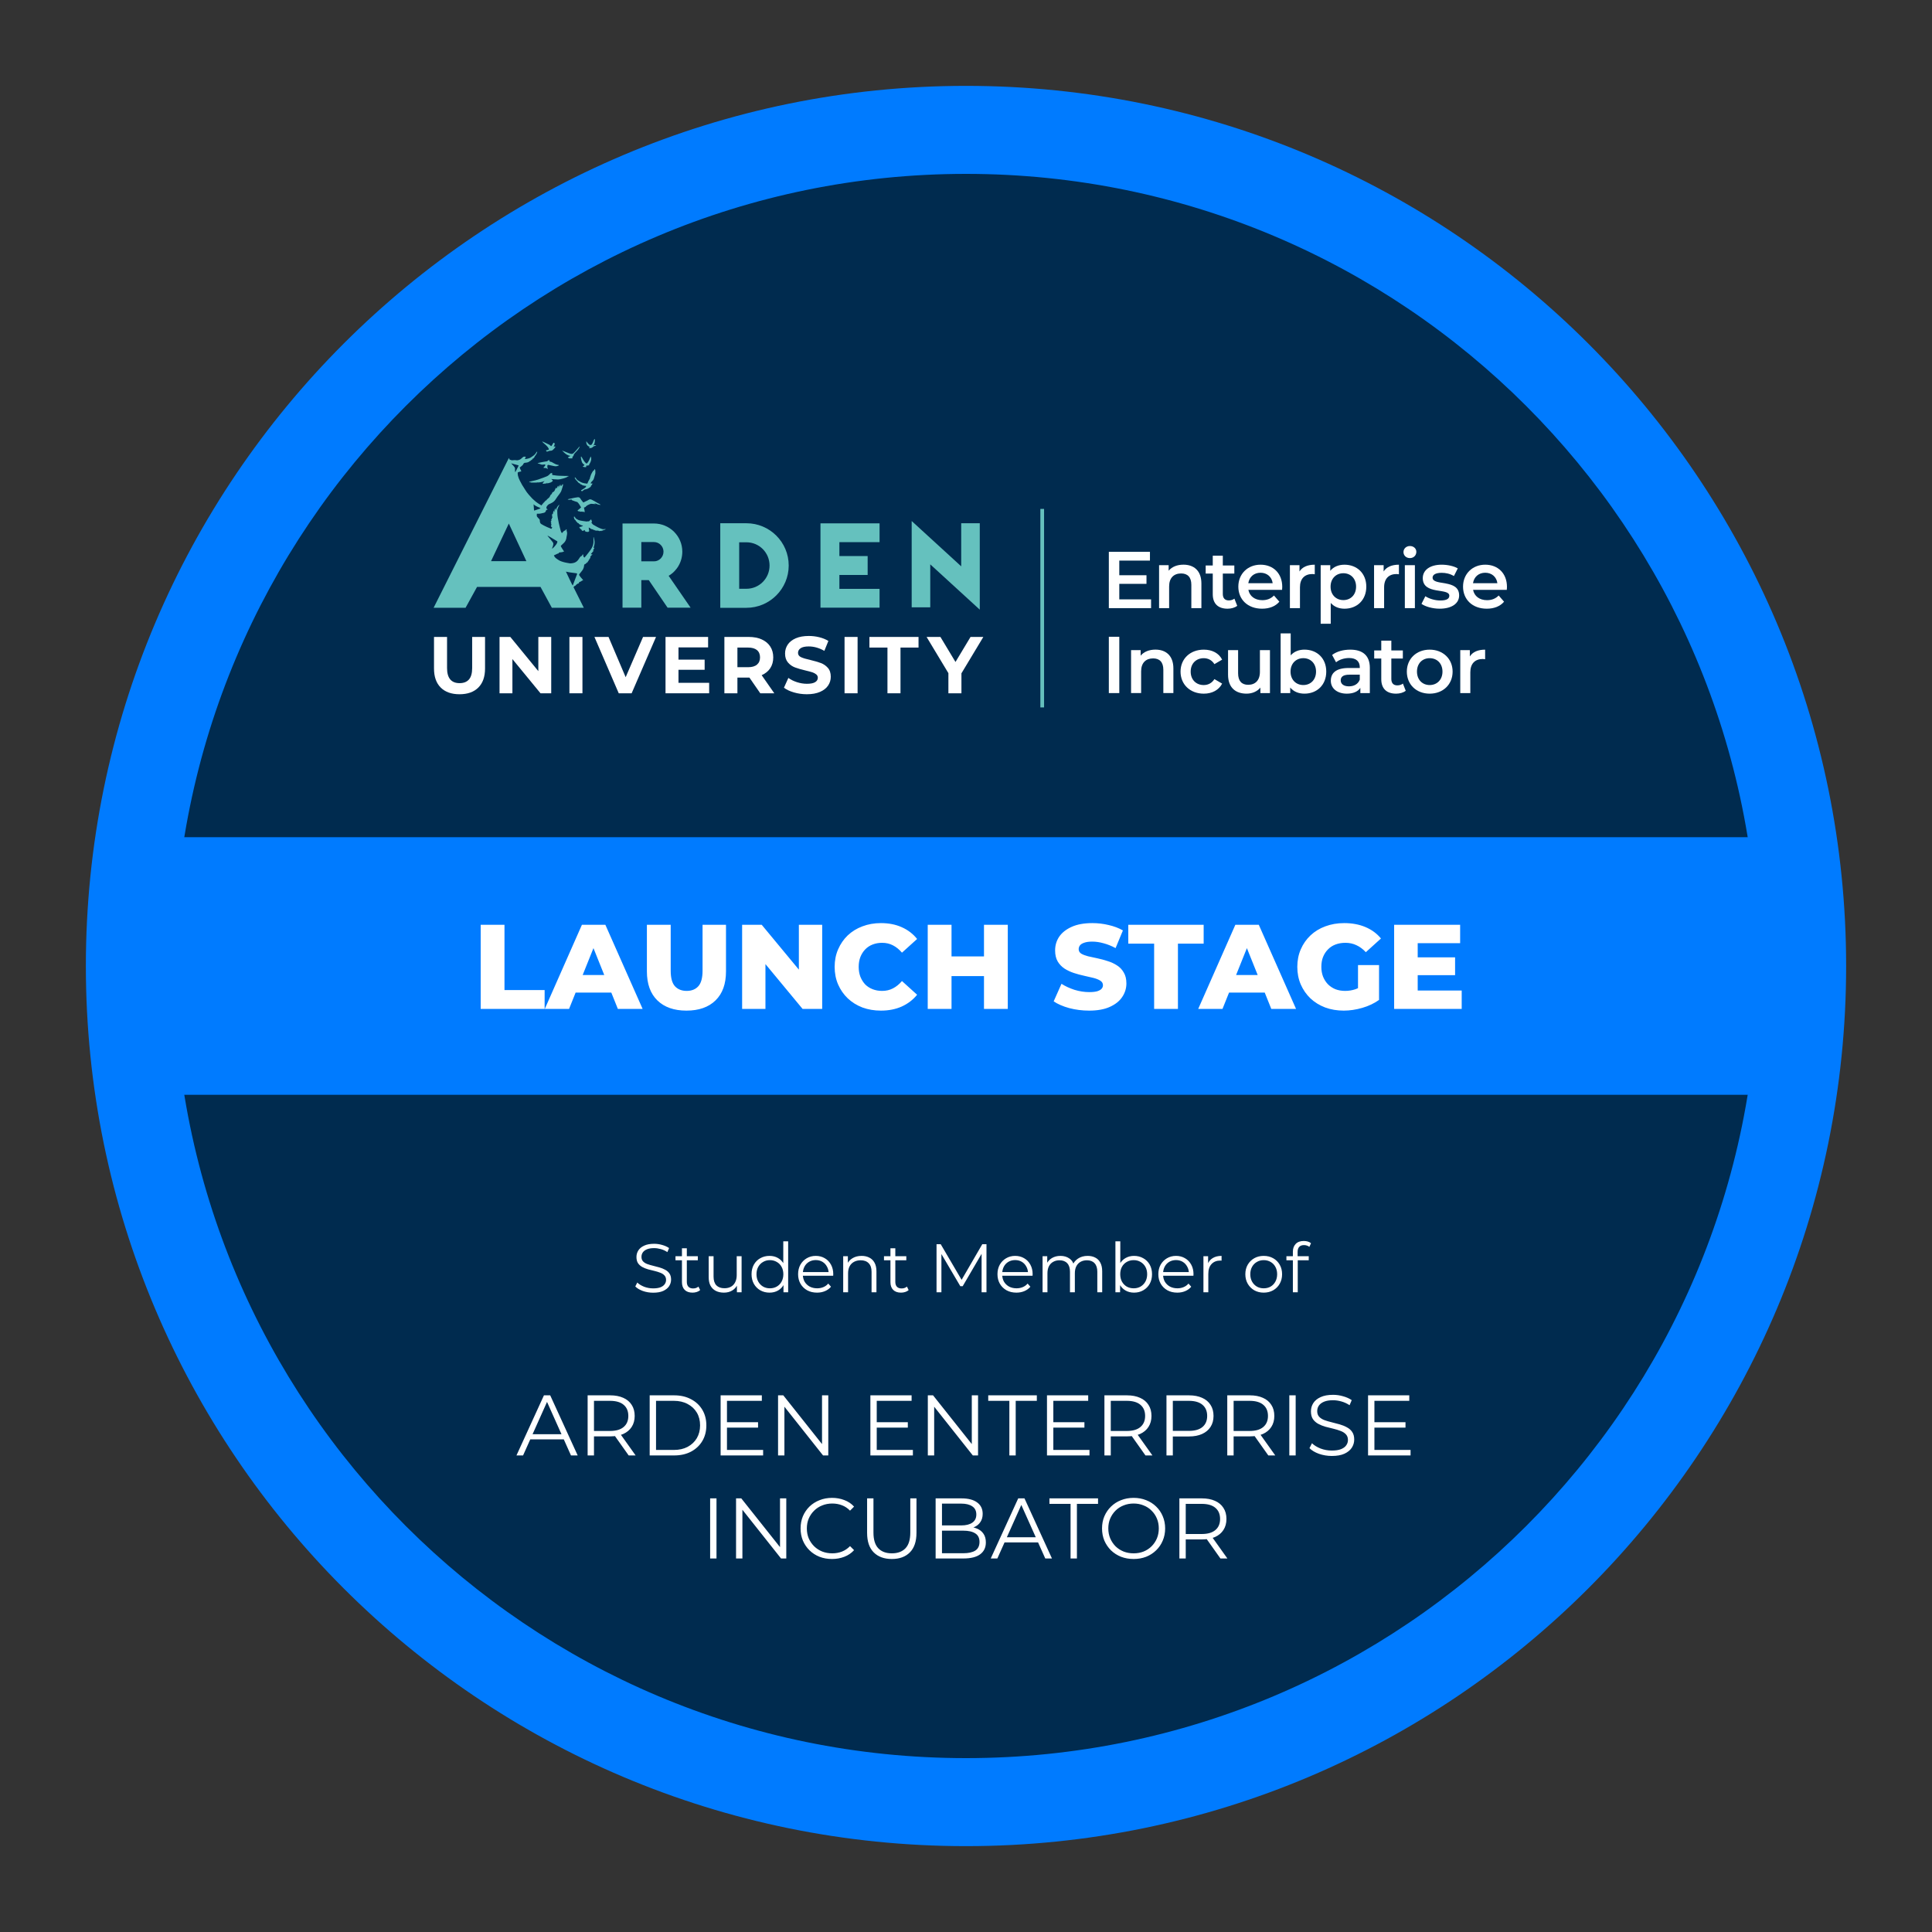 <svg width="450" height="450" viewBox="0 0 450 450" fill="none" xmlns="http://www.w3.org/2000/svg">
<rect x="0" y="0" width="450" height="450" fill="#333333" stroke="none"/>
<circle cx="225" cy="225" r="200" fill="#002B4F"/>
<path d="M120.294 339L126.694 325H128.154L134.554 339H132.994L127.114 325.86H127.714L121.834 339H120.294ZM122.814 335.26L123.254 334.06H131.394L131.834 335.26H122.814ZM136.87 339V325H142.11C143.297 325 144.317 325.193 145.17 325.58C146.023 325.953 146.677 326.5 147.13 327.22C147.597 327.927 147.83 328.787 147.83 329.8C147.83 330.787 147.597 331.64 147.13 332.36C146.677 333.067 146.023 333.613 145.17 334C144.317 334.373 143.297 334.56 142.11 334.56H137.69L138.35 333.88V339H136.87ZM146.43 339L142.83 333.92H144.43L148.05 339H146.43ZM138.35 334L137.69 333.3H142.07C143.47 333.3 144.53 332.993 145.25 332.38C145.983 331.767 146.35 330.907 146.35 329.8C146.35 328.68 145.983 327.813 145.25 327.2C144.53 326.587 143.47 326.28 142.07 326.28H137.69L138.35 325.58V334ZM151.323 339V325H157.023C158.516 325 159.823 325.3 160.943 325.9C162.076 326.487 162.956 327.307 163.583 328.36C164.21 329.413 164.523 330.627 164.523 332C164.523 333.373 164.21 334.587 163.583 335.64C162.956 336.693 162.076 337.52 160.943 338.12C159.823 338.707 158.516 339 157.023 339H151.323ZM152.803 337.72H156.943C158.183 337.72 159.256 337.48 160.163 337C161.083 336.507 161.796 335.833 162.303 334.98C162.81 334.113 163.063 333.12 163.063 332C163.063 330.867 162.81 329.873 162.303 329.02C161.796 328.167 161.083 327.5 160.163 327.02C159.256 326.527 158.183 326.28 156.943 326.28H152.803V337.72ZM169.166 331.26H176.566V332.52H169.166V331.26ZM169.326 337.72H177.746V339H167.846V325H177.446V326.28H169.326V337.72ZM181.225 339V325H182.445L192.105 337.16H191.465V325H192.925V339H191.705L182.065 326.84H182.705V339H181.225ZM204.049 331.26H211.449V332.52H204.049V331.26ZM204.209 337.72H212.629V339H202.729V325H212.329V326.28H204.209V337.72ZM216.108 339V325H217.328L226.988 337.16H226.348V325H227.808V339H226.588L216.948 326.84H217.588V339H216.108ZM235.098 339V326.28H230.178V325H241.498V326.28H236.578V339H235.098ZM245.182 331.26H252.582V332.52H245.182V331.26ZM245.342 337.72H253.762V339H243.862V325H253.462V326.28H245.342V337.72ZM257.241 339V325H262.481C263.668 325 264.688 325.193 265.541 325.58C266.394 325.953 267.048 326.5 267.501 327.22C267.968 327.927 268.201 328.787 268.201 329.8C268.201 330.787 267.968 331.64 267.501 332.36C267.048 333.067 266.394 333.613 265.541 334C264.688 334.373 263.668 334.56 262.481 334.56H258.061L258.721 333.88V339H257.241ZM266.801 339L263.201 333.92H264.801L268.421 339H266.801ZM258.721 334L258.061 333.3H262.441C263.841 333.3 264.901 332.993 265.621 332.38C266.354 331.767 266.721 330.907 266.721 329.8C266.721 328.68 266.354 327.813 265.621 327.2C264.901 326.587 263.841 326.28 262.441 326.28H258.061L258.721 325.58V334ZM271.694 339V325H276.934C278.121 325 279.141 325.193 279.994 325.58C280.847 325.953 281.501 326.5 281.954 327.22C282.421 327.927 282.654 328.787 282.654 329.8C282.654 330.787 282.421 331.64 281.954 332.36C281.501 333.067 280.847 333.613 279.994 334C279.141 334.387 278.121 334.58 276.934 334.58H272.514L273.174 333.88V339H271.694ZM273.174 334L272.514 333.28H276.894C278.294 333.28 279.354 332.98 280.074 332.38C280.807 331.767 281.174 330.907 281.174 329.8C281.174 328.68 280.807 327.813 280.074 327.2C279.354 326.587 278.294 326.28 276.894 326.28H272.514L273.174 325.58V334ZM285.854 339V325H291.094C292.281 325 293.301 325.193 294.154 325.58C295.008 325.953 295.661 326.5 296.114 327.22C296.581 327.927 296.814 328.787 296.814 329.8C296.814 330.787 296.581 331.64 296.114 332.36C295.661 333.067 295.008 333.613 294.154 334C293.301 334.373 292.281 334.56 291.094 334.56H286.674L287.334 333.88V339H285.854ZM295.414 339L291.814 333.92H293.414L297.034 339H295.414ZM287.334 334L286.674 333.3H291.054C292.454 333.3 293.514 332.993 294.234 332.38C294.968 331.767 295.334 330.907 295.334 329.8C295.334 328.68 294.968 327.813 294.234 327.2C293.514 326.587 292.454 326.28 291.054 326.28H286.674L287.334 325.58V334ZM300.307 339V325H301.787V339H300.307ZM310.203 339.12C309.163 339.12 308.163 338.953 307.203 338.62C306.256 338.273 305.523 337.833 305.003 337.3L305.583 336.16C306.076 336.64 306.736 337.047 307.563 337.38C308.403 337.7 309.283 337.86 310.203 337.86C311.083 337.86 311.796 337.753 312.343 337.54C312.903 337.313 313.309 337.013 313.563 336.64C313.829 336.267 313.963 335.853 313.963 335.4C313.963 334.853 313.803 334.413 313.483 334.08C313.176 333.747 312.769 333.487 312.263 333.3C311.756 333.1 311.196 332.927 310.583 332.78C309.969 332.633 309.356 332.48 308.743 332.32C308.129 332.147 307.563 331.92 307.043 331.64C306.536 331.36 306.123 330.993 305.803 330.54C305.496 330.073 305.343 329.467 305.343 328.72C305.343 328.027 305.523 327.393 305.883 326.82C306.256 326.233 306.823 325.767 307.583 325.42C308.343 325.06 309.316 324.88 310.503 324.88C311.289 324.88 312.069 324.993 312.843 325.22C313.616 325.433 314.283 325.733 314.843 326.12L314.342 327.3C313.743 326.9 313.103 326.607 312.423 326.42C311.756 326.233 311.109 326.14 310.483 326.14C309.643 326.14 308.949 326.253 308.403 326.48C307.856 326.707 307.449 327.013 307.183 327.4C306.929 327.773 306.803 328.2 306.803 328.68C306.803 329.227 306.956 329.667 307.263 330C307.583 330.333 307.996 330.593 308.503 330.78C309.023 330.967 309.589 331.133 310.203 331.28C310.816 331.427 311.423 331.587 312.023 331.76C312.636 331.933 313.196 332.16 313.703 332.44C314.223 332.707 314.636 333.067 314.943 333.52C315.263 333.973 315.423 334.567 315.423 335.3C315.423 335.98 315.236 336.613 314.863 337.2C314.489 337.773 313.916 338.24 313.143 338.6C312.383 338.947 311.403 339.12 310.203 339.12ZM319.967 331.26H327.367V332.52H319.967V331.26ZM320.127 337.72H328.547V339H318.647V325H328.247V326.28H320.127V337.72ZM165.405 363V349H166.885V363H165.405ZM171.44 363V349H172.66L182.32 361.16H181.68V349H183.14V363H181.92L172.28 350.84H172.92V363H171.44ZM193.79 363.12C192.736 363.12 191.763 362.947 190.87 362.6C189.976 362.24 189.203 361.74 188.55 361.1C187.896 360.46 187.383 359.707 187.01 358.84C186.65 357.973 186.47 357.027 186.47 356C186.47 354.973 186.65 354.027 187.01 353.16C187.383 352.293 187.896 351.54 188.55 350.9C189.216 350.26 189.996 349.767 190.89 349.42C191.783 349.06 192.756 348.88 193.81 348.88C194.823 348.88 195.776 349.053 196.67 349.4C197.563 349.733 198.316 350.24 198.93 350.92L197.99 351.86C197.416 351.273 196.783 350.853 196.09 350.6C195.396 350.333 194.65 350.2 193.85 350.2C193.01 350.2 192.23 350.347 191.51 350.64C190.79 350.92 190.163 351.327 189.63 351.86C189.096 352.38 188.676 352.993 188.37 353.7C188.076 354.393 187.93 355.16 187.93 356C187.93 356.84 188.076 357.613 188.37 358.32C188.676 359.013 189.096 359.627 189.63 360.16C190.163 360.68 190.79 361.087 191.51 361.38C192.23 361.66 193.01 361.8 193.85 361.8C194.65 361.8 195.396 361.667 196.09 361.4C196.783 361.133 197.416 360.707 197.99 360.12L198.93 361.06C198.316 361.74 197.563 362.253 196.67 362.6C195.776 362.947 194.816 363.12 193.79 363.12ZM207.725 363.12C205.938 363.12 204.531 362.607 203.505 361.58C202.478 360.553 201.965 359.033 201.965 357.02V349H203.445V356.96C203.445 358.613 203.818 359.833 204.565 360.62C205.311 361.407 206.365 361.8 207.725 361.8C209.098 361.8 210.158 361.407 210.905 360.62C211.651 359.833 212.025 358.613 212.025 356.96V349H213.465V357.02C213.465 359.033 212.951 360.553 211.925 361.58C210.911 362.607 209.511 363.12 207.725 363.12ZM217.925 363V349H223.965C225.525 349 226.731 349.313 227.585 349.94C228.451 350.567 228.885 351.453 228.885 352.6C228.885 353.36 228.705 354 228.345 354.52C227.998 355.04 227.518 355.433 226.905 355.7C226.305 355.967 225.645 356.1 224.925 356.1L225.265 355.62C226.158 355.62 226.925 355.76 227.565 356.04C228.218 356.307 228.725 356.713 229.085 357.26C229.445 357.793 229.625 358.46 229.625 359.26C229.625 360.447 229.185 361.367 228.305 362.02C227.438 362.673 226.125 363 224.365 363H217.925ZM219.405 361.78H224.345C225.571 361.78 226.511 361.573 227.165 361.16C227.818 360.733 228.145 360.06 228.145 359.14C228.145 358.233 227.818 357.573 227.165 357.16C226.511 356.733 225.571 356.52 224.345 356.52H219.245V355.3H223.865C224.985 355.3 225.851 355.087 226.465 354.66C227.091 354.233 227.405 353.6 227.405 352.76C227.405 351.907 227.091 351.273 226.465 350.86C225.851 350.433 224.985 350.22 223.865 350.22H219.405V361.78ZM230.763 363L237.163 349H238.623L245.023 363H243.463L237.583 349.86H238.183L232.303 363H230.763ZM233.283 359.26L233.723 358.06H241.863L242.303 359.26H233.283ZM249.355 363V350.28H244.435V349H255.755V350.28H250.835V363H249.355ZM264.045 363.12C262.991 363.12 262.011 362.947 261.105 362.6C260.211 362.24 259.431 361.74 258.765 361.1C258.111 360.447 257.598 359.693 257.225 358.84C256.865 357.973 256.685 357.027 256.685 356C256.685 354.973 256.865 354.033 257.225 353.18C257.598 352.313 258.111 351.56 258.765 350.92C259.431 350.267 260.211 349.767 261.105 349.42C261.998 349.06 262.978 348.88 264.045 348.88C265.098 348.88 266.071 349.06 266.965 349.42C267.858 349.767 268.631 350.26 269.285 350.9C269.951 351.54 270.465 352.293 270.825 353.16C271.198 354.027 271.385 354.973 271.385 356C271.385 357.027 271.198 357.973 270.825 358.84C270.465 359.707 269.951 360.46 269.285 361.1C268.631 361.74 267.858 362.24 266.965 362.6C266.071 362.947 265.098 363.12 264.045 363.12ZM264.045 361.8C264.885 361.8 265.658 361.66 266.365 361.38C267.085 361.087 267.705 360.68 268.225 360.16C268.758 359.627 269.171 359.013 269.465 358.32C269.758 357.613 269.905 356.84 269.905 356C269.905 355.16 269.758 354.393 269.465 353.7C269.171 352.993 268.758 352.38 268.225 351.86C267.705 351.327 267.085 350.92 266.365 350.64C265.658 350.347 264.885 350.2 264.045 350.2C263.205 350.2 262.425 350.347 261.705 350.64C260.985 350.92 260.358 351.327 259.825 351.86C259.305 352.38 258.891 352.993 258.585 353.7C258.291 354.393 258.145 355.16 258.145 356C258.145 356.827 258.291 357.593 258.585 358.3C258.891 359.007 259.305 359.627 259.825 360.16C260.358 360.68 260.985 361.087 261.705 361.38C262.425 361.66 263.205 361.8 264.045 361.8ZM274.702 363V349H279.942C281.129 349 282.149 349.193 283.002 349.58C283.855 349.953 284.509 350.5 284.962 351.22C285.429 351.927 285.662 352.787 285.662 353.8C285.662 354.787 285.429 355.64 284.962 356.36C284.509 357.067 283.855 357.613 283.002 358C282.149 358.373 281.129 358.56 279.942 358.56H275.522L276.182 357.88V363H274.702ZM284.262 363L280.662 357.92H282.262L285.882 363H284.262ZM276.182 358L275.522 357.3H279.902C281.302 357.3 282.362 356.993 283.082 356.38C283.815 355.767 284.182 354.907 284.182 353.8C284.182 352.68 283.815 351.813 283.082 351.2C282.362 350.587 281.302 350.28 279.902 350.28H275.522L276.182 349.58V358Z" fill="white"/>
<path d="M430 225C430 338.218 338.218 430 225 430C111.782 430 20 338.218 20 225C20 111.782 111.782 20 225 20C338.218 20 430 111.782 430 225ZM40.5 225C40.5 326.897 123.103 409.5 225 409.5C326.897 409.5 409.5 326.897 409.5 225C409.5 123.103 326.897 40.5 225 40.5C123.103 40.5 40.5 123.103 40.5 225Z" fill="#007BFF"/>
<rect x="39" y="195" width="373" height="60" fill="#007BFF"/>
<path d="M111.96 235V215.4H117.504V230.604H126.856V235H111.96ZM126.889 235L135.541 215.4H141.001L149.681 235H143.913L137.137 218.116H139.321L132.545 235H126.889ZM131.621 231.192L133.049 227.104H142.625L144.053 231.192H131.621ZM159.887 235.392C156.993 235.392 154.735 234.599 153.111 233.012C151.487 231.425 150.675 229.176 150.675 226.264V215.4H156.219V226.096C156.219 227.776 156.545 228.98 157.199 229.708C157.871 230.436 158.785 230.8 159.943 230.8C161.1 230.8 162.005 230.436 162.659 229.708C163.312 228.98 163.639 227.776 163.639 226.096V215.4H169.099V226.264C169.099 229.176 168.287 231.425 166.663 233.012C165.039 234.599 162.78 235.392 159.887 235.392ZM172.855 235V215.4H177.419L188.227 228.448H186.071V215.4H191.503V235H186.939L176.131 221.952H178.287V235H172.855ZM205.185 235.392C203.636 235.392 202.198 235.149 200.873 234.664C199.566 234.16 198.428 233.451 197.457 232.536C196.505 231.621 195.758 230.548 195.217 229.316C194.676 228.065 194.405 226.693 194.405 225.2C194.405 223.707 194.676 222.344 195.217 221.112C195.758 219.861 196.505 218.779 197.457 217.864C198.428 216.949 199.566 216.249 200.873 215.764C202.198 215.26 203.636 215.008 205.185 215.008C206.996 215.008 208.61 215.325 210.029 215.96C211.466 216.595 212.661 217.509 213.613 218.704L210.085 221.896C209.45 221.149 208.75 220.58 207.985 220.188C207.238 219.796 206.398 219.6 205.465 219.6C204.662 219.6 203.925 219.731 203.253 219.992C202.581 220.253 202.002 220.636 201.517 221.14C201.05 221.625 200.677 222.213 200.397 222.904C200.136 223.595 200.005 224.36 200.005 225.2C200.005 226.04 200.136 226.805 200.397 227.496C200.677 228.187 201.05 228.784 201.517 229.288C202.002 229.773 202.581 230.147 203.253 230.408C203.925 230.669 204.662 230.8 205.465 230.8C206.398 230.8 207.238 230.604 207.985 230.212C208.75 229.82 209.45 229.251 210.085 228.504L213.613 231.696C212.661 232.872 211.466 233.787 210.029 234.44C208.61 235.075 206.996 235.392 205.185 235.392ZM229.189 215.4H234.733V235H229.189V215.4ZM221.629 235H216.085V215.4H221.629V235ZM229.581 227.356H221.237V222.764H229.581V227.356ZM253.68 235.392C252.075 235.392 250.525 235.196 249.032 234.804C247.557 234.393 246.353 233.871 245.42 233.236L247.24 229.148C248.117 229.708 249.125 230.175 250.264 230.548C251.421 230.903 252.569 231.08 253.708 231.08C254.473 231.08 255.089 231.015 255.556 230.884C256.023 230.735 256.359 230.548 256.564 230.324C256.788 230.081 256.9 229.801 256.9 229.484C256.9 229.036 256.695 228.681 256.284 228.42C255.873 228.159 255.341 227.944 254.688 227.776C254.035 227.608 253.307 227.44 252.504 227.272C251.72 227.104 250.927 226.889 250.124 226.628C249.34 226.367 248.621 226.031 247.968 225.62C247.315 225.191 246.783 224.64 246.372 223.968C245.961 223.277 245.756 222.409 245.756 221.364C245.756 220.188 246.073 219.124 246.708 218.172C247.361 217.22 248.332 216.455 249.62 215.876C250.908 215.297 252.513 215.008 254.436 215.008C255.724 215.008 256.984 215.157 258.216 215.456C259.467 215.736 260.577 216.156 261.548 216.716L259.84 220.832C258.907 220.328 257.983 219.955 257.068 219.712C256.153 219.451 255.267 219.32 254.408 219.32C253.643 219.32 253.027 219.404 252.56 219.572C252.093 219.721 251.757 219.927 251.552 220.188C251.347 220.449 251.244 220.748 251.244 221.084C251.244 221.513 251.44 221.859 251.832 222.12C252.243 222.363 252.775 222.568 253.428 222.736C254.1 222.885 254.828 223.044 255.612 223.212C256.415 223.38 257.208 223.595 257.992 223.856C258.795 224.099 259.523 224.435 260.176 224.864C260.829 225.275 261.352 225.825 261.744 226.516C262.155 227.188 262.36 228.037 262.36 229.064C262.36 230.203 262.033 231.257 261.38 232.228C260.745 233.18 259.784 233.945 258.496 234.524C257.227 235.103 255.621 235.392 253.68 235.392ZM268.82 235V219.796H262.8V215.4H280.356V219.796H274.364V235H268.82ZM279.085 235L287.737 215.4H293.197L301.877 235H296.109L289.333 218.116H291.517L284.741 235H279.085ZM283.817 231.192L285.245 227.104H294.821L296.249 231.192H283.817ZM312.975 235.392C311.426 235.392 309.988 235.149 308.663 234.664C307.338 234.16 306.19 233.451 305.219 232.536C304.267 231.621 303.52 230.548 302.979 229.316C302.438 228.065 302.167 226.693 302.167 225.2C302.167 223.707 302.438 222.344 302.979 221.112C303.52 219.861 304.276 218.779 305.247 217.864C306.218 216.949 307.366 216.249 308.691 215.764C310.035 215.26 311.5 215.008 313.087 215.008C314.935 215.008 316.587 215.316 318.043 215.932C319.499 216.548 320.703 217.435 321.655 218.592L318.127 221.784C317.455 221.056 316.727 220.515 315.943 220.16C315.178 219.787 314.319 219.6 313.367 219.6C312.527 219.6 311.762 219.731 311.071 219.992C310.38 220.253 309.792 220.636 309.307 221.14C308.822 221.625 308.439 222.213 308.159 222.904C307.898 223.576 307.767 224.341 307.767 225.2C307.767 226.021 307.898 226.777 308.159 227.468C308.439 228.159 308.822 228.756 309.307 229.26C309.792 229.745 310.371 230.128 311.043 230.408C311.734 230.669 312.49 230.8 313.311 230.8C314.132 230.8 314.935 230.669 315.719 230.408C316.503 230.128 317.296 229.661 318.099 229.008L321.207 232.9C320.087 233.703 318.79 234.319 317.315 234.748C315.84 235.177 314.394 235.392 312.975 235.392ZM316.307 232.172V224.78H321.207V232.9L316.307 232.172ZM329.818 222.988H338.918V227.132H329.818V222.988ZM330.21 230.716H340.458V235H324.722V215.4H340.094V219.684H330.21V230.716Z" fill="white"/>
<path d="M152.131 301.096C151.299 301.096 150.499 300.963 149.731 300.696C148.973 300.419 148.387 300.067 147.971 299.64L148.435 298.728C148.829 299.112 149.357 299.437 150.019 299.704C150.691 299.96 151.395 300.088 152.131 300.088C152.835 300.088 153.405 300.003 153.843 299.832C154.291 299.651 154.616 299.411 154.819 299.112C155.032 298.813 155.139 298.483 155.139 298.12C155.139 297.683 155.011 297.331 154.755 297.064C154.509 296.797 154.184 296.589 153.779 296.44C153.373 296.28 152.925 296.141 152.435 296.024C151.944 295.907 151.453 295.784 150.963 295.656C150.472 295.517 150.019 295.336 149.603 295.112C149.197 294.888 148.867 294.595 148.611 294.232C148.365 293.859 148.243 293.373 148.243 292.776C148.243 292.221 148.387 291.715 148.675 291.256C148.973 290.787 149.427 290.413 150.035 290.136C150.643 289.848 151.421 289.704 152.371 289.704C153 289.704 153.624 289.795 154.243 289.976C154.861 290.147 155.395 290.387 155.843 290.696L155.443 291.64C154.963 291.32 154.451 291.085 153.907 290.936C153.373 290.787 152.856 290.712 152.355 290.712C151.683 290.712 151.128 290.803 150.691 290.984C150.253 291.165 149.928 291.411 149.715 291.72C149.512 292.019 149.411 292.36 149.411 292.744C149.411 293.181 149.533 293.533 149.779 293.8C150.035 294.067 150.365 294.275 150.771 294.424C151.187 294.573 151.64 294.707 152.131 294.824C152.621 294.941 153.107 295.069 153.587 295.208C154.077 295.347 154.525 295.528 154.931 295.752C155.347 295.965 155.677 296.253 155.923 296.616C156.179 296.979 156.307 297.453 156.307 298.04C156.307 298.584 156.157 299.091 155.859 299.56C155.56 300.019 155.101 300.392 154.483 300.68C153.875 300.957 153.091 301.096 152.131 301.096ZM161.303 301.08C160.513 301.08 159.905 300.867 159.479 300.44C159.052 300.013 158.839 299.411 158.839 298.632V290.744H159.975V298.568C159.975 299.059 160.097 299.437 160.343 299.704C160.599 299.971 160.961 300.104 161.431 300.104C161.932 300.104 162.348 299.96 162.679 299.672L163.079 300.488C162.855 300.691 162.583 300.84 162.263 300.936C161.953 301.032 161.633 301.08 161.303 301.08ZM157.335 293.544V292.6H162.535V293.544H157.335ZM168.619 301.08C167.904 301.08 167.28 300.947 166.747 300.68C166.213 300.413 165.797 300.013 165.499 299.48C165.211 298.947 165.067 298.28 165.067 297.48V292.6H166.203V297.352C166.203 298.248 166.421 298.925 166.859 299.384C167.307 299.832 167.931 300.056 168.731 300.056C169.317 300.056 169.824 299.939 170.251 299.704C170.688 299.459 171.019 299.107 171.243 298.648C171.477 298.189 171.595 297.64 171.595 297V292.6H172.731V301H171.642V298.696L171.819 299.112C171.552 299.731 171.136 300.216 170.571 300.568C170.016 300.909 169.365 301.08 168.619 301.08ZM179.241 301.08C178.441 301.08 177.721 300.899 177.081 300.536C176.451 300.173 175.955 299.672 175.593 299.032C175.23 298.381 175.049 297.635 175.049 296.792C175.049 295.939 175.23 295.192 175.593 294.552C175.955 293.912 176.451 293.416 177.081 293.064C177.721 292.701 178.441 292.52 179.241 292.52C179.977 292.52 180.633 292.685 181.209 293.016C181.795 293.347 182.259 293.832 182.601 294.472C182.953 295.101 183.128 295.875 183.128 296.792C183.128 297.699 182.958 298.472 182.617 299.112C182.275 299.752 181.811 300.243 181.225 300.584C180.649 300.915 179.987 301.08 179.241 301.08ZM179.321 300.072C179.918 300.072 180.451 299.939 180.921 299.672C181.401 299.395 181.774 299.011 182.041 298.52C182.318 298.019 182.457 297.443 182.457 296.792C182.457 296.131 182.318 295.555 182.041 295.064C181.774 294.573 181.401 294.195 180.921 293.928C180.451 293.651 179.918 293.512 179.321 293.512C178.734 293.512 178.206 293.651 177.737 293.928C177.267 294.195 176.894 294.573 176.617 295.064C176.339 295.555 176.201 296.131 176.201 296.792C176.201 297.443 176.339 298.019 176.617 298.52C176.894 299.011 177.267 299.395 177.737 299.672C178.206 299.939 178.734 300.072 179.321 300.072ZM182.489 301V298.472L182.601 296.776L182.441 295.08V289.128H183.577V301H182.489ZM190.308 301.08C189.434 301.08 188.666 300.899 188.004 300.536C187.343 300.163 186.826 299.656 186.452 299.016C186.079 298.365 185.892 297.624 185.892 296.792C185.892 295.96 186.068 295.224 186.42 294.584C186.783 293.944 187.274 293.443 187.892 293.08C188.522 292.707 189.226 292.52 190.004 292.52C190.794 292.52 191.492 292.701 192.1 293.064C192.719 293.416 193.204 293.917 193.556 294.568C193.908 295.208 194.084 295.949 194.084 296.792C194.084 296.845 194.079 296.904 194.068 296.968C194.068 297.021 194.068 297.08 194.068 297.144H186.756V296.296H193.46L193.012 296.632C193.012 296.024 192.879 295.485 192.612 295.016C192.356 294.536 192.004 294.163 191.556 293.896C191.108 293.629 190.591 293.496 190.004 293.496C189.428 293.496 188.911 293.629 188.452 293.896C187.994 294.163 187.636 294.536 187.38 295.016C187.124 295.496 186.996 296.045 186.996 296.664V296.84C186.996 297.48 187.135 298.045 187.412 298.536C187.7 299.016 188.095 299.395 188.596 299.672C189.108 299.939 189.69 300.072 190.34 300.072C190.852 300.072 191.327 299.981 191.764 299.8C192.212 299.619 192.596 299.341 192.916 298.968L193.556 299.704C193.183 300.152 192.714 300.493 192.148 300.728C191.594 300.963 190.98 301.08 190.308 301.08ZM200.685 292.52C201.367 292.52 201.965 292.653 202.477 292.92C202.999 293.176 203.405 293.571 203.693 294.104C203.991 294.637 204.141 295.309 204.141 296.12V301H203.005V296.232C203.005 295.347 202.781 294.68 202.333 294.232C201.895 293.773 201.277 293.544 200.477 293.544C199.879 293.544 199.357 293.667 198.909 293.912C198.471 294.147 198.13 294.493 197.885 294.952C197.65 295.4 197.533 295.944 197.533 296.584V301H196.397V292.6H197.485V294.904L197.309 294.472C197.575 293.864 198.002 293.389 198.589 293.048C199.175 292.696 199.874 292.52 200.685 292.52ZM209.865 301.08C209.076 301.08 208.468 300.867 208.041 300.44C207.614 300.013 207.401 299.411 207.401 298.632V290.744H208.537V298.568C208.537 299.059 208.66 299.437 208.905 299.704C209.161 299.971 209.524 300.104 209.993 300.104C210.494 300.104 210.91 299.96 211.241 299.672L211.641 300.488C211.417 300.691 211.145 300.84 210.825 300.936C210.516 301.032 210.196 301.08 209.865 301.08ZM205.897 293.544V292.6H211.097V293.544H205.897ZM218.137 301V289.8H219.113L224.233 298.536H223.721L228.793 289.8H229.769V301H228.633V291.576H228.905L224.233 299.576H223.673L218.969 291.576H219.273V301H218.137ZM236.746 301.08C235.871 301.08 235.103 300.899 234.442 300.536C233.78 300.163 233.263 299.656 232.89 299.016C232.516 298.365 232.33 297.624 232.33 296.792C232.33 295.96 232.506 295.224 232.858 294.584C233.22 293.944 233.711 293.443 234.33 293.08C234.959 292.707 235.663 292.52 236.442 292.52C237.231 292.52 237.93 292.701 238.538 293.064C239.156 293.416 239.642 293.917 239.994 294.568C240.346 295.208 240.522 295.949 240.522 296.792C240.522 296.845 240.516 296.904 240.506 296.968C240.506 297.021 240.506 297.08 240.506 297.144H233.194V296.296H239.898L239.45 296.632C239.45 296.024 239.316 295.485 239.05 295.016C238.794 294.536 238.442 294.163 237.994 293.896C237.546 293.629 237.028 293.496 236.442 293.496C235.866 293.496 235.348 293.629 234.89 293.896C234.431 294.163 234.074 294.536 233.818 295.016C233.562 295.496 233.434 296.045 233.434 296.664V296.84C233.434 297.48 233.572 298.045 233.85 298.536C234.138 299.016 234.532 299.395 235.034 299.672C235.546 299.939 236.127 300.072 236.778 300.072C237.29 300.072 237.764 299.981 238.202 299.8C238.65 299.619 239.034 299.341 239.354 298.968L239.994 299.704C239.62 300.152 239.151 300.493 238.586 300.728C238.031 300.963 237.418 301.08 236.746 301.08ZM253.33 292.52C254.013 292.52 254.605 292.653 255.106 292.92C255.618 293.176 256.013 293.571 256.29 294.104C256.578 294.637 256.722 295.309 256.722 296.12V301H255.586V296.232C255.586 295.347 255.373 294.68 254.946 294.232C254.53 293.773 253.938 293.544 253.17 293.544C252.594 293.544 252.093 293.667 251.666 293.912C251.25 294.147 250.925 294.493 250.69 294.952C250.466 295.4 250.354 295.944 250.354 296.584V301H249.218V296.232C249.218 295.347 249.005 294.68 248.578 294.232C248.151 293.773 247.554 293.544 246.786 293.544C246.221 293.544 245.725 293.667 245.298 293.912C244.871 294.147 244.541 294.493 244.306 294.952C244.082 295.4 243.97 295.944 243.97 296.584V301H242.834V292.6H243.922V294.872L243.746 294.472C244.002 293.864 244.413 293.389 244.978 293.048C245.554 292.696 246.231 292.52 247.01 292.52C247.831 292.52 248.53 292.728 249.106 293.144C249.682 293.549 250.055 294.163 250.226 294.984L249.778 294.808C250.023 294.125 250.455 293.576 251.074 293.16C251.703 292.733 252.455 292.52 253.33 292.52ZM264.139 301.08C263.403 301.08 262.741 300.915 262.155 300.584C261.568 300.243 261.104 299.752 260.763 299.112C260.421 298.472 260.251 297.699 260.251 296.792C260.251 295.875 260.421 295.101 260.763 294.472C261.115 293.832 261.584 293.347 262.171 293.016C262.757 292.685 263.413 292.52 264.139 292.52C264.939 292.52 265.653 292.701 266.283 293.064C266.923 293.416 267.424 293.912 267.787 294.552C268.149 295.192 268.331 295.939 268.331 296.792C268.331 297.635 268.149 298.381 267.787 299.032C267.424 299.672 266.923 300.173 266.283 300.536C265.653 300.899 264.939 301.08 264.139 301.08ZM259.803 301V289.128H260.939V295.08L260.779 296.776L260.891 298.472V301H259.803ZM264.059 300.072C264.656 300.072 265.189 299.939 265.659 299.672C266.128 299.395 266.501 299.011 266.779 298.52C267.056 298.019 267.195 297.443 267.195 296.792C267.195 296.131 267.056 295.555 266.779 295.064C266.501 294.573 266.128 294.195 265.659 293.928C265.189 293.651 264.656 293.512 264.059 293.512C263.461 293.512 262.923 293.651 262.443 293.928C261.973 294.195 261.6 294.573 261.323 295.064C261.056 295.555 260.923 296.131 260.923 296.792C260.923 297.443 261.056 298.019 261.323 298.52C261.6 299.011 261.973 299.395 262.443 299.672C262.923 299.939 263.461 300.072 264.059 300.072ZM274.215 301.08C273.34 301.08 272.572 300.899 271.911 300.536C271.249 300.163 270.732 299.656 270.359 299.016C269.985 298.365 269.799 297.624 269.799 296.792C269.799 295.96 269.975 295.224 270.327 294.584C270.689 293.944 271.18 293.443 271.799 293.08C272.428 292.707 273.132 292.52 273.911 292.52C274.7 292.52 275.399 292.701 276.007 293.064C276.625 293.416 277.111 293.917 277.463 294.568C277.815 295.208 277.991 295.949 277.991 296.792C277.991 296.845 277.985 296.904 277.975 296.968C277.975 297.021 277.975 297.08 277.975 297.144H270.663V296.296H277.367L276.919 296.632C276.919 296.024 276.785 295.485 276.519 295.016C276.263 294.536 275.911 294.163 275.463 293.896C275.015 293.629 274.497 293.496 273.911 293.496C273.335 293.496 272.817 293.629 272.359 293.896C271.9 294.163 271.543 294.536 271.287 295.016C271.031 295.496 270.903 296.045 270.903 296.664V296.84C270.903 297.48 271.041 298.045 271.319 298.536C271.607 299.016 272.001 299.395 272.503 299.672C273.015 299.939 273.596 300.072 274.247 300.072C274.759 300.072 275.233 299.981 275.671 299.8C276.119 299.619 276.503 299.341 276.823 298.968L277.463 299.704C277.089 300.152 276.62 300.493 276.055 300.728C275.5 300.963 274.887 301.08 274.215 301.08ZM280.303 301V292.6H281.391V294.888L281.279 294.488C281.513 293.848 281.908 293.363 282.463 293.032C283.017 292.691 283.705 292.52 284.527 292.52V293.624C284.484 293.624 284.441 293.624 284.399 293.624C284.356 293.613 284.313 293.608 284.271 293.608C283.385 293.608 282.692 293.88 282.191 294.424C281.689 294.957 281.439 295.72 281.439 296.712V301H280.303ZM294.336 301.08C293.525 301.08 292.795 300.899 292.144 300.536C291.504 300.163 290.997 299.656 290.624 299.016C290.251 298.365 290.064 297.624 290.064 296.792C290.064 295.949 290.251 295.208 290.624 294.568C290.997 293.928 291.504 293.427 292.144 293.064C292.784 292.701 293.515 292.52 294.336 292.52C295.168 292.52 295.904 292.701 296.544 293.064C297.195 293.427 297.701 293.928 298.064 294.568C298.437 295.208 298.624 295.949 298.624 296.792C298.624 297.624 298.437 298.365 298.064 299.016C297.701 299.656 297.195 300.163 296.544 300.536C295.893 300.899 295.157 301.08 294.336 301.08ZM294.336 300.072C294.944 300.072 295.483 299.939 295.952 299.672C296.421 299.395 296.789 299.011 297.056 298.52C297.333 298.019 297.472 297.443 297.472 296.792C297.472 296.131 297.333 295.555 297.056 295.064C296.789 294.573 296.421 294.195 295.952 293.928C295.483 293.651 294.949 293.512 294.352 293.512C293.755 293.512 293.221 293.651 292.752 293.928C292.283 294.195 291.909 294.573 291.632 295.064C291.355 295.555 291.216 296.131 291.216 296.792C291.216 297.443 291.355 298.019 291.632 298.52C291.909 299.011 292.283 299.395 292.752 299.672C293.221 299.939 293.749 300.072 294.336 300.072ZM301.135 301V291.544C301.135 290.797 301.354 290.195 301.791 289.736C302.229 289.277 302.858 289.048 303.679 289.048C303.999 289.048 304.309 289.091 304.607 289.176C304.906 289.261 305.157 289.395 305.359 289.576L304.975 290.424C304.815 290.285 304.629 290.184 304.415 290.12C304.202 290.045 303.973 290.008 303.727 290.008C303.247 290.008 302.879 290.141 302.623 290.408C302.367 290.675 302.239 291.069 302.239 291.592V292.872L302.271 293.4V301H301.135ZM299.631 293.544V292.6H304.831V293.544H299.631Z" fill="white"/>
<g clip-path="url(#clip0_732_5723)">
<path d="M242.752 118.531V164.772" stroke="#65C1BE" stroke-width="0.866" stroke-miterlimit="10"/>
<path d="M268.107 139.605V141.648H258.269V128.531H267.845V130.574H260.705V133.984H267.038V135.989H260.705V139.605H268.107V139.605Z" fill="white"/>
<path d="M279.829 135.912V141.645H277.486V136.21C277.486 134.43 276.606 133.568 275.106 133.568C273.437 133.568 272.313 134.58 272.313 136.584V141.643H269.971V131.637H272.201V132.93C272.969 132.012 274.188 131.523 275.65 131.523C278.048 131.523 279.829 132.892 279.829 135.908V135.912Z" fill="white"/>
<path d="M288.173 141.104C287.611 141.554 286.766 141.778 285.924 141.778C283.732 141.778 282.475 140.616 282.475 138.405V133.59H280.827V131.716H282.475V129.43H284.818V131.716H287.499V133.59H284.818V138.349C284.818 139.324 285.306 139.848 286.204 139.848C286.692 139.848 287.16 139.716 287.517 139.436L288.173 141.104V141.104Z" fill="white"/>
<path d="M298.623 137.392H290.771C291.053 138.855 292.269 139.791 294.014 139.791C295.138 139.791 296.018 139.435 296.73 138.705L297.987 140.147C297.086 141.215 295.682 141.777 293.958 141.777C290.603 141.777 288.431 139.623 288.431 136.642C288.431 133.662 290.623 131.527 293.602 131.527C296.58 131.527 298.661 133.57 298.661 136.698C298.661 136.886 298.643 137.166 298.623 137.392ZM290.753 135.838H296.43C296.242 134.396 295.138 133.402 293.602 133.402C292.065 133.402 290.979 134.376 290.753 135.838Z" fill="white"/>
<path d="M306.235 131.527V133.758C306.029 133.72 305.86 133.702 305.69 133.702C303.91 133.702 302.786 134.752 302.786 136.794V141.647H300.443V131.641H302.674V133.104C303.348 132.053 304.566 131.529 306.235 131.529V131.527Z" fill="white"/>
<path d="M318.238 136.644C318.238 139.755 316.083 141.779 313.158 141.779C311.884 141.779 310.76 141.349 309.954 140.431V145.284H307.611V131.643H309.842V132.956C310.628 131.999 311.79 131.531 313.158 131.531C316.081 131.531 318.238 133.556 318.238 136.646V136.644ZM315.857 136.644C315.857 134.734 314.583 133.516 312.896 133.516C311.21 133.516 309.918 134.734 309.918 136.644C309.918 138.555 311.21 139.773 312.896 139.773C314.583 139.773 315.857 138.555 315.857 136.644Z" fill="white"/>
<path d="M325.836 131.527V133.758C325.63 133.72 325.462 133.702 325.292 133.702C323.512 133.702 322.387 134.752 322.387 136.794V141.647H320.045V131.641H322.275V133.104C322.95 132.053 324.168 131.529 325.836 131.529V131.527Z" fill="white"/>
<path d="M326.896 128.586C326.896 127.8 327.533 127.18 328.395 127.18C329.257 127.18 329.893 127.76 329.893 128.528C329.893 129.352 329.275 129.99 328.395 129.99C327.515 129.99 326.896 129.372 326.896 128.584V128.586ZM327.215 131.641H329.557V141.646H327.215V131.641Z" fill="white"/>
<path d="M331.092 140.653L331.992 138.873C332.872 139.453 334.222 139.865 335.477 139.865C336.957 139.865 337.575 139.453 337.575 138.759C337.575 136.848 331.392 138.647 331.392 134.656C331.392 132.764 333.096 131.527 335.795 131.527C337.125 131.527 338.643 131.845 339.544 132.39L338.643 134.17C337.687 133.608 336.733 133.42 335.777 133.42C334.352 133.42 333.678 133.888 333.678 134.544C333.678 136.568 339.862 134.768 339.862 138.685C339.862 140.559 338.137 141.777 335.327 141.777C333.658 141.777 331.992 141.289 331.092 140.653Z" fill="white"/>
<path d="M350.962 137.392H343.11C343.392 138.855 344.608 139.791 346.353 139.791C347.477 139.791 348.357 139.435 349.069 138.705L350.326 140.147C349.425 141.215 348.021 141.777 346.297 141.777C342.942 141.777 340.77 139.623 340.77 136.642C340.77 133.662 342.962 131.527 345.941 131.527C348.919 131.527 351 133.57 351 136.698C351 136.886 350.982 137.166 350.962 137.392V137.392ZM343.092 135.838H348.769C348.581 134.396 347.477 133.402 345.941 133.402C344.404 133.402 343.318 134.376 343.092 135.838Z" fill="white"/>
<path d="M258.269 148.316H260.705V161.433H258.269V148.316Z" fill="white"/>
<path d="M273.305 155.697V161.43H270.963V155.995C270.963 154.215 270.083 153.353 268.582 153.353C266.914 153.353 265.79 154.365 265.79 156.37V161.428H263.447V151.423H265.678V152.715C266.446 151.797 267.664 151.309 269.126 151.309C271.525 151.309 273.305 152.677 273.305 155.693V155.697Z" fill="white"/>
<path d="M274.971 156.431C274.971 153.433 277.219 151.316 280.386 151.316C282.334 151.316 283.891 152.123 284.659 153.641L282.86 154.691C282.26 153.735 281.362 153.305 280.368 153.305C278.643 153.305 277.333 154.505 277.333 156.433C277.333 158.362 278.645 159.562 280.368 159.562C281.36 159.562 282.26 159.13 282.86 158.176L284.659 159.226C283.891 160.724 282.334 161.568 280.386 161.568C277.219 161.568 274.971 159.432 274.971 156.433V156.431Z" fill="white"/>
<path d="M295.798 151.426V161.432H293.568V160.157C292.818 161.076 291.637 161.564 290.345 161.564C287.779 161.564 286.036 160.157 286.036 157.141V151.426H288.379V156.823C288.379 158.641 289.241 159.503 290.721 159.503C292.351 159.503 293.458 158.491 293.458 156.487V151.428H295.8L295.798 151.426Z" fill="white"/>
<path d="M308.911 156.429C308.911 159.54 306.757 161.564 303.832 161.564C302.464 161.564 301.302 161.096 300.516 160.14V161.432H298.285V147.527H300.628V152.642C301.434 151.742 302.558 151.312 303.832 151.312C306.755 151.312 308.911 153.316 308.911 156.427V156.429ZM306.531 156.429C306.531 154.519 305.257 153.3 303.57 153.3C301.884 153.3 300.592 154.519 300.592 156.429C300.592 158.339 301.884 159.558 303.57 159.558C305.257 159.558 306.531 158.339 306.531 156.429Z" fill="white"/>
<path d="M319.062 155.571V161.436H316.851V160.218C316.289 161.08 315.203 161.566 313.702 161.566C311.416 161.566 309.974 160.31 309.974 158.568C309.974 156.825 311.098 155.589 314.134 155.589H316.721V155.439C316.721 154.071 315.897 153.265 314.229 153.265C313.104 153.265 311.942 153.639 311.194 154.257L310.276 152.553C311.344 151.728 312.898 151.316 314.511 151.316C317.397 151.316 319.064 152.685 319.064 155.569L319.062 155.571ZM316.719 158.308V157.145H314.303C312.71 157.145 312.278 157.746 312.278 158.476C312.278 159.32 312.99 159.862 314.188 159.862C315.387 159.862 316.325 159.338 316.719 158.308V158.308Z" fill="white"/>
<path d="M327.423 160.893C326.861 161.343 326.016 161.567 325.174 161.567C322.982 161.567 321.725 160.405 321.725 158.194V153.38H320.077V151.505H321.725V149.219H324.068V151.505H326.749V153.38H324.068V158.138C324.068 159.113 324.556 159.637 325.454 159.637C325.942 159.637 326.41 159.505 326.767 159.225L327.423 160.893Z" fill="white"/>
<path d="M327.679 156.431C327.679 153.433 329.927 151.316 333 151.316C336.072 151.316 338.341 153.433 338.341 156.431C338.341 159.43 336.11 161.566 333 161.566C329.889 161.566 327.679 159.43 327.679 156.431ZM335.98 156.431C335.98 154.521 334.706 153.303 333.002 153.303C331.297 153.303 330.041 154.521 330.041 156.431C330.041 158.342 331.315 159.56 333.002 159.56C334.688 159.56 335.98 158.342 335.98 156.431Z" fill="white"/>
<path d="M345.915 151.316V153.547C345.709 153.509 345.541 153.491 345.371 153.491C343.591 153.491 342.467 154.541 342.467 156.583V161.436H340.124V151.43H342.354V152.893C343.029 151.843 344.247 151.318 345.915 151.318V151.316Z" fill="white"/>
<path d="M102.654 160.148C101.61 159.109 101.088 157.629 101.088 155.705V148.355H104.127V155.593C104.127 157.943 105.101 159.117 107.051 159.117C108.001 159.117 108.725 158.833 109.226 158.265C109.726 157.697 109.976 156.807 109.976 155.593V148.355H112.976V155.705C112.976 157.629 112.454 159.111 111.41 160.148C110.366 161.186 108.908 161.704 107.031 161.704C105.155 161.704 103.696 161.186 102.652 160.148H102.654Z" fill="white"/>
<path d="M128.389 148.355V161.48H125.895L119.351 153.51V161.48H116.351V148.355H118.863L125.388 156.323V148.355H128.389Z" fill="white"/>
<path d="M132.626 148.355H135.663V161.48H132.626V148.355Z" fill="white"/>
<path d="M152.801 148.355L147.12 161.48H144.119L138.456 148.355H141.737L145.73 157.731L149.78 148.355H152.799H152.801Z" fill="white"/>
<path d="M165.175 159.041V161.48H155.013V148.355H164.931V150.792H158.031V153.642H164.125V156.005H158.031V159.041H165.175V159.041Z" fill="white"/>
<path d="M177.082 161.48L174.552 157.823H171.759V161.48H168.723V148.355H174.404C175.566 148.355 176.576 148.55 177.432 148.938C178.289 149.326 178.949 149.876 179.411 150.588C179.873 151.3 180.105 152.144 180.105 153.118C180.105 154.093 179.871 154.935 179.403 155.641C178.935 156.347 178.269 156.887 177.406 157.263L180.349 161.482H177.086L177.082 161.48ZM176.314 151.42C175.838 151.026 175.146 150.83 174.234 150.83H171.759V155.405H174.234C175.146 155.405 175.84 155.205 176.314 154.805C176.79 154.405 177.026 153.842 177.026 153.116C177.026 152.39 176.788 151.814 176.314 151.42Z" fill="white"/>
<path d="M184.929 161.281C183.961 160.999 183.183 160.635 182.595 160.185L183.627 157.899C184.189 158.311 184.857 158.643 185.633 158.893C186.408 159.143 187.184 159.267 187.958 159.267C188.82 159.267 189.458 159.139 189.87 158.883C190.282 158.627 190.488 158.287 190.488 157.861C190.488 157.549 190.366 157.289 190.122 157.083C189.878 156.877 189.566 156.71 189.184 156.586C188.802 156.462 188.288 156.324 187.638 156.174C186.638 155.936 185.819 155.7 185.181 155.462C184.543 155.224 183.997 154.844 183.541 154.318C183.085 153.794 182.857 153.094 182.857 152.218C182.857 151.456 183.063 150.765 183.475 150.145C183.887 149.527 184.509 149.037 185.341 148.673C186.171 148.311 187.188 148.129 188.388 148.129C189.226 148.129 190.044 148.229 190.844 148.429C191.645 148.629 192.345 148.917 192.945 149.291L192.007 151.598C190.794 150.909 189.582 150.567 188.37 150.567C187.52 150.567 186.892 150.705 186.486 150.979C186.079 151.255 185.875 151.618 185.875 152.068C185.875 152.518 186.109 152.852 186.578 153.07C187.046 153.288 187.762 153.504 188.724 153.716C189.724 153.954 190.542 154.192 191.181 154.428C191.819 154.666 192.365 155.04 192.821 155.552C193.277 156.064 193.505 156.758 193.505 157.633C193.505 158.383 193.295 159.067 192.877 159.685C192.459 160.303 191.831 160.795 190.992 161.157C190.154 161.519 189.136 161.701 187.936 161.701C186.898 161.701 185.895 161.561 184.927 161.279L184.929 161.281Z" fill="white"/>
<path d="M196.712 148.355H199.749V161.48H196.712V148.355Z" fill="white"/>
<path d="M206.706 150.83H202.505V148.355H213.943V150.83H209.742V161.48H206.706V150.83Z" fill="white"/>
<path d="M223.937 156.829V161.48H220.9V156.793L215.819 148.355H219.044L222.551 154.187L226.057 148.355H229.038L223.937 156.831V156.829Z" fill="white"/>
<path d="M160.854 141.543H155.495L151.116 135.124H149.376V141.543H144.997V121.93H152.315C155.933 121.93 158.924 124.84 158.924 128.485C158.924 130.879 157.674 132.974 155.741 134.116L160.856 141.541L160.854 141.543ZM154.543 128.487C154.543 127.263 153.537 126.256 152.341 126.256H149.376V130.745H152.341C153.537 130.745 154.543 129.739 154.543 128.487Z" fill="#65C1BE"/>
<path d="M183.705 131.723C183.705 137.164 179.27 141.571 173.857 141.571H167.764V121.875H173.857C179.27 121.875 183.705 126.254 183.705 131.723ZM179.244 131.723C179.244 128.73 176.85 126.31 173.857 126.31H172.171V137.136H173.857C176.85 137.136 179.244 134.715 179.244 131.723Z" fill="#65C1BE"/>
<path d="M191.103 141.54V121.898H204.867V126.277H195.509V129.514H202.093V133.921H195.509V137.157H204.867V141.536H191.103V141.54Z" fill="#65C1BE"/>
<path d="M216.674 131.449V141.459H212.349V121.355L223.883 131.909V121.872H228.208V142.001L216.674 131.447V131.449Z" fill="#65C1BE"/>
<path d="M131.079 105.092C131.417 105.458 132.049 106.071 132.787 106.167C132.857 106.163 132.871 106.197 132.689 106.293C132.581 106.351 132.411 106.425 132.299 106.495C132.229 106.541 132.277 106.579 132.345 106.627C132.493 106.731 132.679 106.801 132.827 106.771C132.943 106.747 133.033 106.757 133.103 106.765C133.177 106.773 133.231 106.781 133.273 106.755C133.397 106.677 133.293 106.477 133.353 106.359C133.373 106.319 133.543 106.301 133.585 106.159C133.631 106.001 133.609 105.957 133.683 105.823C133.789 105.632 133.959 105.478 134.105 105.314C134.305 105.088 134.501 104.936 134.705 104.64C134.773 104.542 135.086 104.054 135.013 103.992C135.013 103.992 135.013 103.992 135.011 103.992C134.973 103.992 134.679 104.326 134.611 104.422L134.393 104.672C134.125 104.97 133.867 105.278 133.577 105.548C133.293 105.813 132.951 105.721 132.633 105.606C132.163 105.436 131.701 105.244 131.235 105.066C131.215 105.058 130.977 104.926 130.937 104.938C130.917 104.942 130.999 105.02 131.077 105.094L131.079 105.092Z" fill="#65C1BE"/>
<path d="M136.13 108.29C136.19 108.332 135.99 108.479 135.86 108.543C135.86 108.543 135.754 108.581 135.746 108.643C135.736 108.729 136.014 108.775 136.148 108.795C136.358 108.827 136.502 108.795 136.502 108.795C136.502 108.795 136.546 108.771 136.54 108.717C136.502 108.405 136.618 108.431 136.618 108.431C136.618 108.431 136.916 108.469 137.032 108.399C137.082 108.367 137.142 108.381 137.188 108.393C137.246 108.409 137.28 108.425 137.224 108.342C137.194 108.296 137.182 108.244 137.214 108.198C137.772 107.366 137.792 106.81 137.612 106.35C137.582 106.274 137.468 106.582 137.42 106.698C137.388 106.776 137.262 107.076 137.244 107.112C137.068 107.472 137.044 107.532 136.81 107.83C136.672 108.004 136.588 107.992 136.42 107.834C135.918 107.36 135.77 106.87 135.403 106.35C135.403 106.35 135.403 106.35 135.403 106.348C135.393 106.334 135.383 106.328 135.373 106.328C135.321 106.328 135.279 106.502 135.295 106.592C135.461 107.576 135.535 107.862 136.13 108.288V108.29Z" fill="#65C1BE"/>
<path d="M137.135 116.404C136.909 116.566 136.625 116.678 136.359 116.8C136.359 116.8 136.067 116.945 135.943 117.015C135.827 117.079 135.743 116.901 135.731 116.871C135.731 116.867 135.727 116.865 135.725 116.863C135.529 116.62 135.313 116.384 135.169 116.112C135.041 115.872 134.831 115.82 134.64 115.82C134.596 115.82 134.552 115.824 134.51 115.828C134.006 115.876 133.51 116.008 133.014 116.116C132.932 116.132 132.192 116.254 132.246 116.328C132.266 116.354 132.398 116.388 132.56 116.41C132.632 116.418 132.694 116.41 132.694 116.41L133.182 116.322C133.182 116.322 133.254 116.348 133.164 116.38C133.164 116.38 133.03 116.426 133.236 116.514C133.682 116.704 133.796 116.71 134.314 116.893C134.388 116.919 134.512 116.913 134.538 117.001C134.572 117.109 134.654 117.105 134.694 117.151C134.755 117.221 134.765 117.227 134.779 117.299C134.793 117.365 134.845 117.411 134.869 117.419C134.935 117.437 134.935 117.507 134.969 117.553C135.087 117.725 135.189 117.925 135.341 118.163C135.341 118.163 135.355 118.183 135.331 118.201L135.305 118.225C134.953 118.555 134.929 118.565 134.718 118.729C134.6 118.821 134.516 118.905 134.522 118.953C134.53 118.999 134.69 119.085 134.869 119.127C134.883 119.131 134.899 119.125 134.907 119.113L135.221 118.709L134.975 119.099C134.961 119.121 134.975 119.151 135.001 119.157C135.065 119.169 135.131 119.179 135.191 119.187C135.245 119.195 135.295 119.179 135.337 119.167C135.373 119.157 135.403 119.143 135.425 119.145C135.497 119.147 135.547 119.215 135.579 119.219C135.657 119.227 135.677 119.209 135.701 119.189C135.731 119.169 135.767 119.151 135.901 119.163C135.931 119.167 135.901 119.277 135.997 119.281C136.165 119.289 136.183 119.261 136.187 119.237C136.197 119.183 136.173 118.961 136.137 118.797C136.085 118.571 136.085 118.515 136.037 118.341C136.025 118.297 135.981 118.223 136.097 118.195L136.281 118.131C136.383 118.095 136.465 118.019 136.511 117.921C136.519 117.901 136.677 117.791 136.689 117.783C136.837 117.685 136.969 117.603 137.123 117.541C137.295 117.471 137.545 117.333 137.753 117.345C138.199 117.371 138.355 117.403 138.655 117.411C138.655 117.411 138.859 117.445 138.679 117.337L138.307 117.117L139.255 117.493C139.523 117.557 139.846 117.631 139.882 117.599C139.958 117.531 139.303 117.221 139.233 117.181C138.803 116.933 138.299 116.604 137.843 116.4C137.647 116.312 137.377 116.226 137.133 116.402L137.135 116.404Z" fill="#65C1BE"/>
<path d="M137.343 104.044C137.363 104.046 137.311 104.12 137.299 104.138C137.273 104.174 137.259 104.198 137.251 104.222C137.223 104.308 137.251 104.332 137.257 104.388C137.257 104.408 137.275 104.42 137.295 104.418C137.351 104.41 137.461 104.322 137.553 104.348C137.671 104.38 137.787 104.316 137.833 104.294C138.201 104.118 138.067 104.036 138.357 103.928C138.395 103.914 138.877 103.774 138.865 103.748C138.845 103.702 138.537 103.66 138.413 103.648C138.373 103.644 138.259 103.748 138.205 103.76C138.125 103.78 138.113 103.774 138.113 103.774C138.183 103.736 138.245 103.666 138.289 103.62C138.345 103.562 138.365 103.504 138.389 103.466C138.389 103.466 138.561 103.134 138.571 102.45C138.571 102.338 138.547 102.306 138.505 102.264C138.499 102.256 138.491 102.254 138.481 102.254C138.473 102.254 138.467 102.256 138.461 102.262C138.417 102.296 138.349 102.406 138.327 102.452C138.135 102.842 138.093 103.208 137.761 103.594C137.739 103.62 137.713 103.612 137.695 103.618C137.285 103.75 137.101 103.418 136.705 102.964C136.663 102.916 136.573 102.686 136.561 102.836C136.547 103.012 136.569 103.254 136.603 103.354C136.731 103.716 136.991 103.998 137.341 104.046L137.343 104.044Z" fill="#65C1BE"/>
<path d="M132.303 111.009C132.313 111.005 132.351 110.993 132.373 110.979C132.399 110.963 132.413 110.935 132.405 110.905C132.397 110.875 132.369 110.855 132.335 110.855H132.177C131.956 110.857 131.748 110.859 131.538 110.855C131.104 110.847 130.636 110.835 130.164 110.811C129.716 110.787 129.502 110.755 129.112 110.699C129.016 110.685 128.91 110.669 128.786 110.651H128.776C128.704 110.641 128.648 110.631 128.624 110.601C128.608 110.577 128.604 110.539 128.616 110.483C128.628 110.429 128.596 110.365 128.578 110.333L128.616 110.187C128.62 110.175 128.62 110.157 128.606 110.147C128.602 110.143 128.592 110.137 128.58 110.137C128.576 110.137 128.572 110.137 128.566 110.139C128.518 110.149 128.462 110.181 128.422 110.209C128.356 110.197 128.256 110.211 128.188 110.287C128.172 110.303 128.156 110.323 128.14 110.341C128.124 110.361 128.104 110.381 128.088 110.399C127.834 110.677 127.59 110.855 127.319 110.963C127.095 111.053 126.893 111.133 126.685 111.209C126.585 111.245 126.495 111.279 126.409 111.311C126.099 111.427 125.831 111.529 125.331 111.697C124.931 111.831 124.509 111.925 124.099 112.015C123.891 112.061 123.673 112.109 123.461 112.161C123.461 112.161 123.265 112.211 123.265 112.283C123.265 112.305 123.275 112.319 123.283 112.325C123.303 112.339 123.325 112.335 123.327 112.335L123.755 112.267L123.609 112.307C123.589 112.311 123.577 112.331 123.577 112.349C123.579 112.369 123.597 112.383 123.617 112.385C123.817 112.397 124.423 112.433 125.053 112.395C125.129 112.391 125.181 112.363 125.181 112.363L125.271 112.347C125.287 112.379 125.339 112.377 125.361 112.377C125.903 112.343 126.389 112.233 126.731 112.071L126.745 112.065C126.783 112.045 126.817 112.031 126.845 112.017C126.751 112.141 126.559 112.365 126.451 112.487C126.397 112.543 126.383 112.591 126.407 112.627C126.433 112.667 126.505 112.679 126.575 112.679C126.667 112.679 126.759 112.659 126.759 112.659C126.923 112.621 127.085 112.609 127.241 112.597L127.299 112.593C127.325 112.591 127.347 112.577 127.36 112.555L127.472 112.335L127.428 112.503C127.424 112.523 127.428 112.541 127.442 112.555C127.456 112.569 127.476 112.575 127.496 112.573C127.612 112.559 127.708 112.541 127.8 112.519C128.214 112.411 128.44 112.345 128.674 112.097C128.69 112.081 128.698 112.063 128.698 112.047C128.7 112.047 128.702 112.047 128.706 112.047C128.716 112.047 128.734 112.043 128.748 112.025C128.802 111.959 128.764 111.907 128.664 111.817C128.65 111.805 128.626 111.781 128.594 111.751C128.534 111.693 128.452 111.615 128.4 111.573C128.41 111.573 128.428 111.573 128.454 111.573C128.67 111.589 128.892 111.611 129.106 111.633L129.356 111.657C129.374 111.657 129.38 111.657 129.386 111.651C129.396 111.643 129.406 111.635 129.408 111.627C129.412 111.603 129.452 111.591 129.468 111.613L129.498 111.645C129.498 111.645 129.522 111.667 129.55 111.669C129.904 111.695 130.234 111.675 130.534 111.609C131.038 111.499 131.576 111.363 132.084 111.119C132.096 111.113 132.134 111.095 132.128 111.063C132.122 111.033 132.086 111.025 132.07 111.025L132.006 111.017H132.164C132.164 111.017 132.255 111.025 132.299 111.009H132.303Z" fill="#65C1BE"/>
<path d="M134.323 111.639C134.179 111.459 134.057 111.287 134.053 111.279C133.999 111.219 133.943 111.169 133.893 111.205C133.841 111.241 133.863 111.305 133.931 111.441C134.089 111.753 134.409 112.063 134.559 112.187C134.557 112.191 134.555 112.195 134.553 112.199C134.533 112.251 134.583 112.291 134.601 112.305C134.645 112.341 134.709 112.381 134.757 112.409C134.755 112.417 134.753 112.425 134.753 112.435C134.753 112.463 134.773 112.485 134.807 112.501C134.817 112.505 134.831 112.511 134.845 112.519C134.919 112.555 135.045 112.617 135.147 112.625C135.149 112.625 135.153 112.625 135.155 112.625C135.137 112.639 135.123 112.661 135.125 112.698C135.133 112.782 135.265 112.822 135.377 112.84L135.399 112.844C135.45 112.852 135.481 112.866 135.491 112.886C135.529 112.964 135.617 113.02 135.709 113.024C135.773 113.026 135.811 113.036 135.831 113.054C135.871 113.09 135.977 113.148 136.051 113.102C136.055 113.1 136.059 113.098 136.061 113.096C136.067 113.1 136.073 113.106 136.077 113.108C136.174 113.186 136.244 113.15 136.264 113.132C136.274 113.132 136.296 113.146 136.312 113.156C136.354 113.182 136.384 113.182 136.44 113.152C136.454 113.144 136.464 113.138 136.474 113.132C136.486 113.142 136.5 113.152 136.512 113.162C136.514 113.182 136.514 113.222 136.496 113.3C136.47 113.41 136.424 113.474 136.412 113.49C136.382 113.51 136.26 113.602 136.105 113.73C135.997 113.82 135.705 113.984 135.533 114.082C135.433 114.138 135.389 114.164 135.373 114.176C135.341 114.2 135.329 114.226 135.335 114.254C135.343 114.298 135.385 114.31 135.419 114.318C135.427 114.32 135.435 114.322 135.445 114.326C135.445 114.33 135.445 114.336 135.445 114.342C135.453 114.39 135.483 114.408 135.499 114.416C135.555 114.438 135.621 114.394 135.645 114.376L135.831 114.234C136.065 114.068 136.155 114.012 136.22 113.974C136.23 113.972 136.262 113.974 136.308 113.982C136.346 113.99 136.386 113.99 136.422 113.98C136.674 113.914 136.85 113.846 136.994 113.772C137.132 113.702 137.24 113.626 137.354 113.546C137.402 113.514 137.448 113.482 137.5 113.446C137.616 113.37 137.678 113.248 137.682 113.09C137.752 113.042 137.814 112.98 137.814 112.98C137.814 112.98 137.954 112.914 137.918 112.76C137.938 112.722 137.972 112.683 138.002 112.675C138.002 112.675 138.042 112.657 138.03 112.643C138.02 112.629 137.924 112.589 137.838 112.617C137.824 112.621 137.808 112.621 137.794 112.617C137.744 112.603 137.666 112.603 137.584 112.629C137.592 112.553 137.628 112.369 137.78 112.221L137.826 112.177C138.028 111.983 138.278 111.741 138.364 111.335C138.406 111.135 138.468 110.947 138.53 110.763C138.594 110.571 138.654 110.391 138.674 110.233C138.69 109.317 138.584 109.303 138.54 109.297C138.536 109.297 138.532 109.297 138.528 109.297C138.464 109.297 138.416 109.373 138.356 109.581C138.346 109.567 138.328 109.559 138.31 109.557C138.152 109.553 137.63 110.491 137.55 110.865L137.538 110.925C137.53 110.957 137.528 110.971 137.524 110.983C137.516 110.991 137.508 111.001 137.492 111.023C137.458 111.071 137.448 111.161 137.434 111.265C137.426 111.331 137.416 111.421 137.4 111.445C137.376 111.481 137.348 111.533 137.318 111.587C137.288 111.643 137.258 111.699 137.234 111.735C137.202 111.779 137.196 111.817 137.19 111.847C137.186 111.873 137.182 111.889 137.162 111.913C137.142 111.937 137.124 111.949 137.108 111.961C137.082 111.977 137.042 112.005 137.05 112.067C137.052 112.081 137.056 112.093 137.06 112.103C137.056 112.107 137.05 112.117 137.038 112.127C136.98 112.181 136.988 112.227 136.988 112.261C136.922 112.311 136.872 112.349 136.896 112.441C136.9 112.455 136.904 112.467 136.906 112.477C136.906 112.477 136.902 112.481 136.898 112.485C136.888 112.495 136.88 112.501 136.872 112.505C136.834 112.531 136.818 112.553 136.814 112.617C136.814 112.633 136.814 112.647 136.816 112.659C136.634 112.645 135.767 112.565 135.257 112.275C134.663 111.937 134.451 111.813 134.315 111.641L134.323 111.639Z" fill="#65C1BE"/>
<path d="M138.308 127.37C138.546 126.702 138.49 126.298 138.476 126.05C138.46 125.802 138.136 124.194 138.24 125.764C138.344 127.334 137.51 128.123 136.771 129.115C136.573 129.381 136.341 129.645 136.105 129.891L136.087 129.861C136.073 129.831 136.053 129.805 136.027 129.785C136.003 129.767 135.987 129.755 135.979 129.739C135.947 129.673 135.913 129.621 135.875 129.579L135.847 129.245C135.847 129.245 135.847 129.123 135.773 129.121C135.707 129.121 135.669 129.211 135.669 129.211L135.535 129.461C135.465 129.477 135.391 129.515 135.313 129.571C135.067 129.751 135.009 129.937 134.863 130.127C134.797 130.213 134.733 130.309 134.673 130.397C134.421 130.753 134.129 130.913 133.853 131.041C133.497 131.189 132.853 131.235 132.803 131.225C132.675 131.205 132.421 131.163 132.094 131.105C131.374 130.979 130.816 130.803 130.386 130.607C130.252 130.545 129.972 130.367 129.744 130.207C129.586 130.099 129.452 129.997 129.408 129.953C129.242 129.785 129.134 129.623 129.068 129.483C129.05 129.449 129.032 129.409 129.012 129.365C129.044 129.345 129.08 129.327 129.128 129.307C129.172 129.287 129.226 129.263 129.282 129.235C129.428 129.163 129.596 129.079 129.706 129.033C129.736 129.019 129.744 129.017 129.774 129.007C129.782 129.007 129.796 128.997 129.81 128.983L129.852 128.949C129.852 128.949 129.864 128.967 129.874 128.963C129.966 128.937 130.038 128.937 130.126 128.895C130.196 128.863 130.11 128.747 130.186 128.715C130.358 128.643 130.846 128.643 131.06 128.583C131.1 128.573 131.12 128.531 131.104 128.495L131.122 128.461C131.122 128.461 131.144 128.485 131.172 128.517C131.19 128.543 131.212 128.541 131.222 128.537C131.312 128.515 131.388 128.479 131.34 128.407C131.34 128.405 131.294 128.323 131.292 128.321C131.194 128.175 131.036 127.909 130.932 127.766C130.87 127.678 130.728 127.45 130.666 127.314C130.638 127.252 130.596 127.19 130.668 127.088C130.706 127.036 130.804 126.964 130.848 126.92C131.208 126.542 131.532 126.374 131.76 125.862C131.842 125.684 131.91 125.386 131.916 125.384C131.916 125.384 131.908 125.2 132.032 124.694C132.156 124.188 132.042 123.81 132.042 123.81C132.022 123.752 131.998 123.704 131.97 123.664L131.982 123.38C131.982 123.38 131.996 123.278 131.932 123.268C131.874 123.26 131.83 123.336 131.83 123.336L131.686 123.532C131.624 123.54 131.556 123.562 131.482 123.602C131.248 123.728 131.176 123.878 131.028 124.022C130.978 124.072 130.93 124.124 130.882 124.176C130.792 124.074 130.67 123.906 130.608 123.672C130.476 123.174 129.81 120.667 129.816 119.603C129.816 119.603 129.808 119.245 129.796 118.925C129.78 118.497 130.218 117.739 130.264 117.647C130.31 117.557 130.204 117.599 130.204 117.599C129.598 118.151 129.494 118.765 129.494 118.765C129.494 118.765 129.488 118.815 129.474 118.831C129.454 118.853 129.418 118.837 129.404 118.749C129.388 118.639 129.356 118.467 129.356 118.467C129.356 118.467 129.33 118.301 129.262 118.505C129.202 118.687 129.144 118.869 129.126 119.143C129.126 119.143 129.12 119.355 129.07 119.263C129.026 119.181 128.996 119.027 128.996 119.027C128.996 119.027 128.96 118.741 128.886 119.125C128.824 119.457 128.78 119.693 128.78 119.693C128.78 119.693 128.78 119.771 128.736 119.747C128.692 119.725 128.652 119.627 128.622 119.721C128.594 119.817 128.54 120.157 128.644 120.409C128.644 120.409 128.704 120.511 128.63 120.575C128.63 120.575 128.528 120.669 128.536 120.763C128.544 120.857 128.518 120.895 128.486 120.919C128.452 120.943 128.33 121.067 128.394 121.161C128.458 121.257 128.496 121.267 128.45 121.315C128.402 121.361 128.264 121.441 128.278 121.535C128.29 121.635 128.396 121.683 128.396 121.683C128.396 121.683 128.446 121.701 128.43 121.733C128.416 121.767 128.394 121.785 128.366 121.799C128.338 121.813 128.29 121.867 128.308 121.925C128.326 121.981 128.42 122.045 128.42 122.045C128.42 122.045 128.474 122.077 128.476 122.111C128.478 122.143 128.452 122.171 128.408 122.201C128.326 122.257 128.3 122.333 128.318 122.379C128.336 122.421 128.43 122.464 128.43 122.464C128.43 122.464 128.464 122.49 128.446 122.514C128.426 122.536 128.31 122.628 128.328 122.68C128.346 122.732 128.552 122.798 128.552 122.798C128.552 122.798 128.668 122.822 128.604 122.896C128.578 122.928 128.432 123.162 128.432 123.162C128.432 123.162 128.428 123.166 128.422 123.176C128.212 123.094 127.816 122.934 127.391 122.748C126.883 122.52 126.449 122.291 126.093 122.073C125.595 121.769 125.835 121.195 125.647 120.945C125.503 120.751 125.023 120.399 125.023 120.121C125.023 119.963 125.031 119.803 125.047 119.651C125.793 119.703 126.153 119.557 126.699 119.439C127.001 119.373 127.149 119.097 127.217 118.813L127.249 118.803C127.305 118.743 127.425 118.703 127.488 118.731C127.488 118.731 127.548 118.749 127.548 118.719C127.548 118.689 127.472 118.541 127.351 118.493C127.329 118.485 127.311 118.467 127.299 118.447C127.293 118.439 127.285 118.429 127.275 118.417C127.285 118.249 127.275 118.129 127.275 118.129H127.273C127.285 118.101 127.474 117.613 127.95 117.399C128.442 117.179 129.038 116.954 129.458 116.248C129.88 115.544 130.446 114.962 130.688 114.468C130.688 114.468 131.72 111.712 130.696 113.228C130.696 113.228 130.542 113.312 130.586 113.112C130.626 112.912 130.536 112.742 130.278 113.202C130.278 113.202 130.026 113.754 130.082 113.45C130.138 113.142 130.018 112.952 129.82 113.424C129.622 113.894 129.588 113.858 129.602 113.684C129.618 113.512 129.416 113.658 129.314 113.956C129.214 114.258 129.118 114.398 128.988 114.514C128.858 114.628 128.676 114.558 128.576 114.888C128.476 115.218 128.478 115.066 128.346 115.162C128.214 115.258 128.044 115.778 127.916 115.87C127.792 115.966 127.582 116.186 127.448 116.282C127.313 116.378 127.347 116.482 127.203 116.562C127.059 116.642 126.989 116.598 126.969 116.688C126.951 116.778 127.003 116.8 126.847 116.866C126.689 116.932 126.807 117.037 126.669 117.079C126.529 117.121 126.483 117.135 126.471 117.251C126.457 117.367 126.489 117.387 126.383 117.427C126.277 117.467 126.261 117.435 126.215 117.551C126.171 117.669 126.199 117.761 126.113 117.713C126.113 117.713 125.487 117.381 124.825 116.876C124.669 116.758 124.343 116.462 123.991 116.136C123.641 115.774 122.693 114.756 122.302 114.044C122.104 113.682 121.846 113.35 121.608 112.942C121.222 112.282 120.906 111.595 120.82 111.369C120.48 110.487 120.602 110.043 120.602 110.043L120.8 109.941C120.924 109.903 121.048 109.873 121.18 109.851H121.186C121.204 109.849 121.23 109.843 121.244 109.825C121.258 109.835 121.274 109.837 121.286 109.835C121.33 109.829 121.382 109.817 121.4 109.777C121.408 109.761 121.414 109.735 121.4 109.701L121.39 109.681C121.382 109.661 121.374 109.639 121.374 109.639C121.316 109.519 121.262 109.413 121.212 109.315C121.18 109.253 121.106 109.089 121.078 108.991L121.072 108.977C121.062 108.941 121.054 108.915 121.09 108.871C121.104 108.857 121.134 108.833 121.162 108.815C121.182 108.801 121.202 108.787 121.212 108.777C121.288 108.709 121.36 108.653 121.432 108.597C121.602 108.467 121.762 108.343 121.878 108.115C121.902 108.065 121.926 108.017 121.946 107.967C122.02 107.895 122.234 107.725 122.336 107.791C122.42 107.843 122.476 107.779 122.514 107.737L122.522 107.729L122.53 107.721C122.532 107.721 122.538 107.725 122.54 107.727C122.55 107.735 122.56 107.741 122.574 107.747C122.626 107.773 122.653 107.773 122.689 107.743L122.695 107.737C122.705 107.729 122.737 107.701 122.749 107.711C122.777 107.733 122.839 107.757 122.917 107.671C122.923 107.665 122.939 107.651 122.939 107.647C122.941 107.647 122.949 107.651 122.963 107.659C123.047 107.711 123.319 107.453 123.319 107.451C123.343 107.425 123.381 107.409 123.449 107.399C123.533 107.385 123.609 107.321 123.641 107.237C123.653 107.205 123.686 107.181 123.741 107.165L123.763 107.159C123.831 107.141 123.985 107.087 123.987 107.001C123.987 106.941 123.941 106.929 123.921 106.925C123.913 106.923 123.907 106.921 123.903 106.917C123.911 106.909 123.935 106.899 123.979 106.891C124.077 106.873 124.193 106.793 124.265 106.747C124.281 106.737 124.293 106.727 124.301 106.721C124.311 106.717 124.339 106.699 124.339 106.667C124.339 106.649 124.331 106.637 124.321 106.629C124.365 106.599 124.439 106.539 124.487 106.483C124.503 106.467 124.539 106.427 124.521 106.387C124.517 106.377 124.509 106.369 124.499 106.367C124.505 106.359 124.511 106.351 124.517 106.345C124.655 106.195 124.951 105.81 125.081 105.44C125.141 105.274 125.147 105.222 125.107 105.2C125.083 105.188 125.051 105.19 124.979 105.294C124.965 105.31 124.829 105.484 124.695 105.694C124.547 105.924 124.357 106.056 123.939 106.345C123.871 106.391 123.799 106.441 123.721 106.497C123.243 106.831 122.53 106.909 122.274 106.929L122.264 106.851C122.264 106.851 122.414 106.741 122.356 106.551C122.376 106.519 122.404 106.485 122.428 106.475C122.444 106.467 122.472 106.447 122.478 106.421C122.48 106.409 122.478 106.397 122.47 106.387C122.45 106.363 122.34 106.333 122.244 106.377C122.234 106.381 122.224 106.383 122.212 106.381C122.202 106.377 122.19 106.373 122.18 106.369C122.082 106.343 121.878 106.369 121.74 106.535C121.65 106.591 121.568 106.673 121.492 106.743C121.456 106.779 121.422 106.813 121.392 106.837C121.356 106.867 121.354 106.869 121.338 106.883L121.314 106.905C121.138 107.065 120.758 107.161 120.754 107.163H120.752C120.732 107.167 120.708 107.171 120.68 107.179C120.57 107.203 120.42 107.237 120.306 107.207C120.124 107.161 119.928 107.163 119.76 107.173C119.696 107.175 119.626 107.183 119.554 107.189C119.412 107.203 119.266 107.217 119.18 107.201C119.046 107.175 118.796 107.091 118.708 107.053L118.526 106.671L118.506 106.715L101 141.559H108.444L111.11 136.708H125.899L128.534 141.559H135.979L133.579 136.758C133.919 136.36 133.753 136.538 133.915 136.478C134.091 136.412 134.205 136.166 134.367 136.072C134.399 136.052 134.433 136.034 134.467 136.02C134.475 136.018 134.481 136.008 134.479 136C134.479 136 134.503 135.898 134.521 135.954C134.523 135.966 134.537 135.972 134.547 135.968C134.649 135.924 134.729 135.914 134.823 135.854C134.899 135.808 134.783 135.682 134.863 135.634C135.049 135.526 135.253 135.422 135.487 135.322C135.531 135.302 135.549 135.25 135.527 135.21L135.455 135.09C135.455 135.09 135.505 135.136 135.607 135.228C135.631 135.254 135.657 135.25 135.667 135.246C135.767 135.208 135.845 135.154 135.781 135.076C135.781 135.076 135.717 134.986 135.715 134.984C135.585 134.828 135.449 134.668 135.313 134.516C135.227 134.424 135.033 134.178 134.943 134.024C134.905 133.958 134.847 133.892 134.915 133.76C134.949 133.694 135.051 133.598 135.091 133.54C135.441 133.045 135.815 132.761 135.967 132.175C136.023 131.953 136.047 131.771 136.059 131.613C136.059 131.605 136.065 131.599 136.073 131.595C136.123 131.575 136.139 131.505 136.145 131.443C136.153 131.387 136.179 131.387 136.233 131.387C136.251 131.387 136.267 131.387 136.289 131.387C136.381 131.383 136.427 131.317 136.457 131.245C136.485 131.173 136.573 131.169 136.615 131.169C136.659 131.169 136.675 131.095 136.707 131.011C136.727 130.957 136.815 130.955 136.879 130.937C136.975 130.911 136.935 130.791 136.935 130.753C136.935 130.715 137.07 130.663 137.098 130.617C137.146 130.545 137.064 130.469 137.142 130.431C137.208 130.399 137.254 130.361 137.272 130.295C137.282 130.249 137.34 130.231 137.326 130.169C137.31 130.101 137.392 130.061 137.464 130.015C137.538 129.965 137.498 129.803 137.494 129.725C137.486 129.647 137.57 129.551 137.57 129.551C137.57 129.551 137.826 129.301 137.942 129.181C138.06 129.061 137.88 129.095 137.836 129.101C137.794 129.107 137.686 129.151 137.65 129.109C137.606 129.061 137.71 128.943 137.71 128.943C137.71 128.943 138.096 128.497 138.212 128.357C138.404 128.121 138.2 128.235 138.2 128.235C138.2 128.235 138.134 128.273 138.1 128.247C138.08 128.233 138.138 128.163 138.138 128.163C138.138 128.163 138.258 127.981 138.368 127.78C138.582 127.386 138.328 127.61 138.328 127.61C138.328 127.61 138.27 127.676 138.25 127.614C138.232 127.554 138.31 127.384 138.314 127.374L138.308 127.37ZM119.186 107.945C119.222 107.955 119.45 108.023 119.72 108.101C120.116 108.215 120.604 108.355 120.74 108.379C120.74 108.379 120.836 108.389 120.764 108.513C120.716 108.593 120.662 108.709 120.608 108.845L120.34 109.365L120.294 109.457L120.134 109.779C120.092 109.863 120.062 109.923 120.038 109.941C120.03 109.945 120.024 109.947 120.018 109.947C119.99 109.947 119.978 109.891 119.97 109.837C119.964 109.787 119.958 109.649 119.958 109.649C119.958 109.449 119.958 109.361 119.95 109.033C119.946 108.865 119.272 108.129 119.174 108.047C119.03 107.923 119.088 107.917 119.184 107.943L119.186 107.945ZM114.371 130.709L118.514 121.943L122.606 130.709H114.371V130.709ZM124.543 118.885C124.497 118.895 124.487 118.899 124.435 118.911C124.429 118.913 124.425 118.915 124.419 118.915C124.381 118.915 124.385 118.821 124.385 118.821C124.385 118.821 124.329 117.883 124.295 117.635C124.281 117.531 124.269 117.473 124.275 117.457C124.275 117.453 124.277 117.453 124.283 117.457C124.289 117.457 124.297 117.467 124.313 117.483C124.327 117.497 124.345 117.515 124.369 117.541C124.369 117.541 124.569 117.809 125.815 118.309C125.815 118.309 126.003 118.395 125.719 118.481L124.933 118.753L124.543 118.887V118.885ZM129.682 126.596C129.674 126.61 129.664 126.628 129.654 126.646C129.644 126.664 129.632 126.682 129.62 126.702C129.606 126.722 129.594 126.742 129.578 126.764C129.564 126.784 129.55 126.806 129.534 126.828C129.514 126.858 129.49 126.888 129.466 126.92C129.446 126.948 129.422 126.978 129.398 127.008C129.312 127.116 129.22 127.228 129.13 127.326C129.092 127.368 129.056 127.406 129.02 127.442C128.984 127.478 128.946 127.512 128.912 127.54C128.794 127.636 128.648 127.796 128.596 127.796C128.592 127.796 128.588 127.796 128.586 127.794C128.578 127.786 128.58 127.76 128.594 127.716C128.6 127.694 128.608 127.668 128.62 127.64C128.622 127.632 128.624 127.626 128.628 127.618C128.642 127.58 128.658 127.536 128.676 127.488C128.686 127.462 128.696 127.434 128.708 127.404C128.716 127.382 128.724 127.36 128.732 127.336C128.752 127.28 128.772 127.222 128.79 127.162C128.798 127.136 128.804 127.112 128.812 127.084C128.82 127.056 128.828 127.028 128.834 126.998C128.842 126.97 128.848 126.942 128.854 126.912C128.86 126.882 128.866 126.854 128.868 126.826C128.868 126.816 128.87 126.806 128.872 126.794C128.872 126.794 128.872 126.786 128.872 126.782C128.872 126.778 128.872 126.776 128.872 126.774C128.872 126.758 128.874 126.742 128.874 126.726C128.882 126.614 128.874 126.512 128.832 126.43C128.788 126.336 128.616 126.112 128.408 125.858C128.246 125.66 128.064 125.444 127.906 125.252C127.878 125.218 127.85 125.184 127.822 125.154C127.768 125.09 127.72 125.032 127.676 124.98C127.656 124.956 127.638 124.934 127.62 124.912C127.588 124.872 127.56 124.838 127.538 124.81C127.494 124.752 127.562 124.776 127.57 124.778C127.672 124.822 127.792 124.884 127.792 124.884L127.984 124.992L128.158 125.09C128.158 125.09 129.08 125.666 129.436 125.864L129.71 126.026C129.848 126.112 129.89 126.156 129.7 126.558C129.694 126.57 129.686 126.584 129.678 126.6L129.682 126.596ZM134.381 133.81C134.215 134.318 133.663 135.594 133.491 136.144C133.487 136.16 133.481 136.176 133.477 136.194C133.477 136.194 133.477 136.195 133.477 136.196C133.465 136.232 133.455 136.27 133.441 136.308C133.435 136.328 133.429 136.346 133.421 136.364C133.421 136.37 133.419 136.372 133.413 136.372C133.283 136.372 131.998 133.46 131.818 133.145C131.834 133.147 131.852 133.151 131.872 133.155C131.896 133.159 131.922 133.163 131.95 133.169C131.966 133.171 131.982 133.177 132 133.179C132.068 133.193 132.146 133.209 132.234 133.227C132.295 133.241 132.359 133.253 132.427 133.269C132.559 133.291 132.807 133.328 132.839 133.336C132.839 133.336 134.107 133.488 134.297 133.53C134.479 133.57 134.405 133.732 134.383 133.808L134.381 133.81Z" fill="#65C1BE"/>
<path d="M128.127 107.525C128.027 107.521 128.005 107.471 127.991 107.385C127.987 107.347 127.975 107.315 127.961 107.287C127.961 107.287 127.993 107.203 128.003 107.185C128.011 107.169 128.005 107.145 127.993 107.145C127.991 107.145 127.987 107.145 127.985 107.149C127.973 107.157 127.935 107.187 127.901 107.213C127.841 107.171 127.763 107.173 127.687 107.237C127.477 107.411 127.509 107.457 126.995 107.503C126.545 107.545 126.217 107.669 125.775 107.737C125.621 107.761 125.409 107.829 125.291 107.861C125.221 107.877 125.203 107.943 125.299 107.951C125.541 107.943 125.891 108.171 126.167 108.219C126.437 108.267 126.647 108.189 126.867 108.169C126.949 108.161 127.023 108.229 127.019 108.311C127.015 108.435 126.869 108.611 126.607 108.869C126.575 108.901 126.583 108.959 126.627 108.973C126.977 109.077 127.233 108.901 127.457 109.207C127.509 109.277 127.579 109.231 127.563 109.177C127.533 109.079 127.523 108.975 127.503 108.847C127.493 108.781 127.483 108.735 127.485 108.619C127.485 108.561 127.493 108.513 127.497 108.453C127.507 108.327 127.647 108.257 127.771 108.285C128.179 108.373 128.587 108.455 128.996 108.549C129.376 108.637 129.746 108.625 130.096 108.441C130.096 108.441 130.096 108.441 130.098 108.441C130.184 108.393 130.214 108.309 130.068 108.295C130.024 108.291 129.956 108.275 129.918 108.269C129.546 108.203 129.278 108.059 128.988 107.899C128.711 107.747 128.463 107.543 128.131 107.529L128.127 107.525Z" fill="#65C1BE"/>
<path d="M126.498 103.088L126.69 103.27C126.848 103.406 126.898 103.452 127.002 103.54C127.17 103.68 127.328 103.848 127.454 103.986C127.598 104.146 127.642 104.194 127.768 104.442C127.8 104.506 127.852 104.61 127.836 104.656C127.814 104.72 127.73 104.78 127.662 104.8C127.522 104.84 127.376 104.858 127.216 104.886C127.188 104.89 127.172 104.924 127.184 104.952C127.252 105.108 127.312 105.212 127.484 105.176C127.604 105.15 127.772 105.062 127.938 105.018C128.056 104.984 128.176 104.99 128.264 104.984C128.31 104.98 128.35 104.976 128.388 104.97C128.514 104.966 128.682 104.906 128.908 104.656C128.91 104.656 129.088 104.48 129.088 104.478C129.102 104.452 129.206 104.32 129.222 104.288C129.272 104.184 129.28 104.192 129.294 104.17C129.31 104.134 129.364 104.11 129.398 104.102C129.398 104.102 129.424 104.08 129.42 104.068C129.416 104.056 129.362 104.024 129.296 104.02C129.284 104.02 129.272 104.016 129.264 104.01C129.242 103.996 129.204 103.974 129.164 103.982C129.134 103.988 129.094 104.01 129.058 104.046C129.048 104.05 129.038 104.056 129.026 104.064C129 104.08 128.976 104.096 128.952 104.108C129.006 103.932 129.104 103.704 129.166 103.568C129.226 103.436 129.21 103.298 129.14 103.206C129.116 103.176 129.086 103.148 129.05 103.132C128.992 103.102 128.922 103.122 128.888 103.176C128.752 103.394 128.618 103.608 128.474 103.838C128.43 103.908 128.33 103.916 128.276 103.854C128.062 103.602 127.784 103.494 127.516 103.378C127.32 103.294 126.69 102.954 126.422 102.868C126.38 102.854 126.348 102.848 126.328 102.848C126.264 102.848 126.296 102.914 126.498 103.092V103.088Z" fill="#65C1BE"/>
<path d="M133.773 120.286C133.773 120.286 133.785 120.284 133.791 120.286C133.807 120.288 133.817 120.302 133.823 120.31C133.843 120.34 134.041 120.656 134.049 120.67C134.193 120.84 134.405 120.978 134.782 121.138C135.17 121.302 136.514 121.456 136.66 121.472L136.67 121.468C136.712 121.462 136.75 121.454 136.786 121.446C136.896 121.422 136.992 121.402 137.102 121.436C137.14 121.446 137.198 121.432 137.216 121.408C137.316 121.268 137.396 121.202 137.55 121.12C137.562 121.114 137.584 121.066 137.596 121.042C137.62 120.99 137.638 120.958 137.668 120.956C137.674 120.956 137.692 120.956 137.704 120.978C137.72 121.006 137.726 121.048 137.732 121.088C137.736 121.118 137.74 121.156 137.748 121.166C137.81 121.242 137.848 121.35 137.86 121.402C137.878 121.482 137.866 121.55 137.82 121.608C137.768 121.672 137.756 121.734 137.782 121.796C137.796 121.828 137.82 121.862 137.856 121.896C137.858 121.896 138.006 121.998 138.056 122.12C138.064 122.138 138.076 122.152 138.092 122.162C138.312 122.296 139.438 122.971 139.963 123.127C139.963 123.127 140.139 123.185 140.295 123.239C140.417 123.279 140.645 123.273 140.973 123.221L140.997 123.217C141.025 123.211 141.045 123.217 141.053 123.237C141.067 123.263 141.047 123.291 141.035 123.301L141.027 123.307C140.719 123.463 140.451 123.467 140.349 123.461C140.395 123.483 140.447 123.509 140.447 123.509C140.477 123.523 140.493 123.543 140.489 123.565C140.481 123.599 140.439 123.601 140.401 123.601C140.299 123.601 140.205 123.601 140.079 123.573C140.091 123.579 140.101 123.585 140.109 123.589C140.157 123.609 140.175 123.629 140.167 123.655C140.157 123.689 140.115 123.689 140.023 123.679L139.733 123.645C139.739 123.659 139.745 123.675 139.735 123.691C139.721 123.713 139.695 123.711 139.685 123.711C139.619 123.711 139.438 123.677 139.33 123.593C139.326 123.589 139.302 123.565 139.278 123.577C139.268 123.581 139.198 123.615 139.144 123.593C139.104 123.577 139.09 123.587 139.084 123.591C139.062 123.605 138.962 123.651 138.91 123.591C138.9 123.579 138.892 123.569 138.886 123.559C138.884 123.557 138.882 123.553 138.88 123.551C138.88 123.551 138.866 123.559 138.858 123.563C138.822 123.585 138.766 123.617 138.716 123.597C138.664 123.575 138.65 123.519 138.648 123.503C138.642 123.505 138.638 123.509 138.634 123.513C138.612 123.531 138.562 123.547 138.526 123.523C138.492 123.501 138.478 123.449 138.474 123.437C138.474 123.431 138.468 123.423 138.468 123.421C138.468 123.421 138.46 123.421 138.44 123.437C138.39 123.471 138.332 123.475 138.302 123.451C138.284 123.435 138.276 123.405 138.272 123.385C138.228 123.407 138.188 123.423 138.158 123.403C138.136 123.385 138.124 123.337 138.126 123.259C138.126 123.255 138.126 123.251 138.126 123.249C138.106 123.257 137.992 123.283 137.964 123.289C137.95 123.295 137.912 123.303 137.85 123.269C137.836 123.263 137.478 123.095 137.28 122.939C137.244 122.911 137.156 122.863 137.122 122.855C137.132 123.005 137.144 123.087 137.16 123.193L137.172 123.285C137.18 123.329 137.19 123.383 137.2 123.439C137.214 123.515 137.23 123.593 137.236 123.655C137.24 123.701 137.236 123.731 137.218 123.751C137.2 123.771 137.178 123.773 137.166 123.775C137.13 123.781 137.096 123.811 137.062 123.841C137.01 123.883 136.958 123.929 136.894 123.921C136.854 123.915 136.816 123.889 136.78 123.837C136.778 123.837 136.764 123.845 136.756 123.851C136.74 123.863 136.722 123.875 136.702 123.877L136.68 123.881C136.638 123.885 136.61 123.889 136.568 123.881C136.548 123.877 136.528 123.871 136.5 123.861C136.438 123.833 136.384 123.795 136.32 123.749L136.284 123.723C136.242 123.693 136.182 123.679 136.204 123.633L136.228 123.581C136.242 123.551 136.244 123.549 136.262 123.509C136.262 123.509 136.318 123.401 136.206 123.453C136.166 123.471 136.12 123.503 136.098 123.515C135.962 123.583 135.944 123.565 135.84 123.607C135.812 123.617 135.78 123.629 135.744 123.643C135.674 123.669 135.596 123.647 135.552 123.587L135.486 123.497C135.472 123.477 135.466 123.451 135.474 123.427C135.48 123.407 135.492 123.393 135.508 123.383L135.48 123.387C135.446 123.393 135.414 123.381 135.39 123.361C135.21 123.205 135.11 123.109 134.998 122.959L134.988 122.945C134.988 122.945 134.964 122.925 134.966 122.903C134.966 122.881 135.014 122.885 135.014 122.885H135.032C135.106 122.877 135.114 122.855 135.084 122.851L134.944 122.829C134.928 122.825 134.884 122.819 134.886 122.783C134.888 122.751 134.932 122.74 134.97 122.74C135.248 122.73 135.488 122.658 135.79 122.49C135.756 122.48 135.726 122.458 135.7 122.422C135.666 122.38 135.6 122.368 135.57 122.376C135.518 122.394 135.472 122.38 135.444 122.338C135.432 122.32 135.42 122.314 135.364 122.316C135.296 122.316 135.24 122.286 135.21 122.23C135.192 122.194 135.142 122.168 135.1 122.172C135.036 122.178 134.98 122.146 134.956 122.116C134.952 122.11 134.948 122.106 134.944 122.098C134.926 122.072 134.912 122.054 134.884 122.052C134.826 122.046 134.79 121.99 134.778 121.884C134.774 121.85 134.735 121.844 134.643 121.844C134.543 121.844 134.487 121.75 134.471 121.694C134.467 121.68 134.465 121.664 134.463 121.652C134.461 121.634 134.453 121.624 134.439 121.624C134.361 121.62 134.269 121.554 134.233 121.476C134.227 121.46 134.221 121.448 134.215 121.436C134.195 121.388 134.187 121.374 134.163 121.362C134.123 121.34 134.075 121.302 134.081 121.222C134.083 121.18 134.041 121.156 134.041 121.156C133.929 121.09 133.765 120.872 133.701 120.782C133.687 120.762 133.687 120.746 133.697 120.732C133.713 120.712 133.739 120.726 133.749 120.732C133.761 120.738 133.775 120.744 133.787 120.748C133.737 120.656 133.679 120.522 133.633 120.418C133.623 120.398 133.631 120.374 133.649 120.362C133.669 120.35 133.693 120.352 133.707 120.37L133.815 120.49L133.763 120.366C133.755 120.338 133.761 120.32 133.777 120.312" fill="#65C1BE"/>
</g>
<defs>
<clipPath id="clip0_732_5723">
<rect width="250" height="62.52" fill="white" transform="translate(101 102.25)"/>
</clipPath>
</defs>
</svg>
